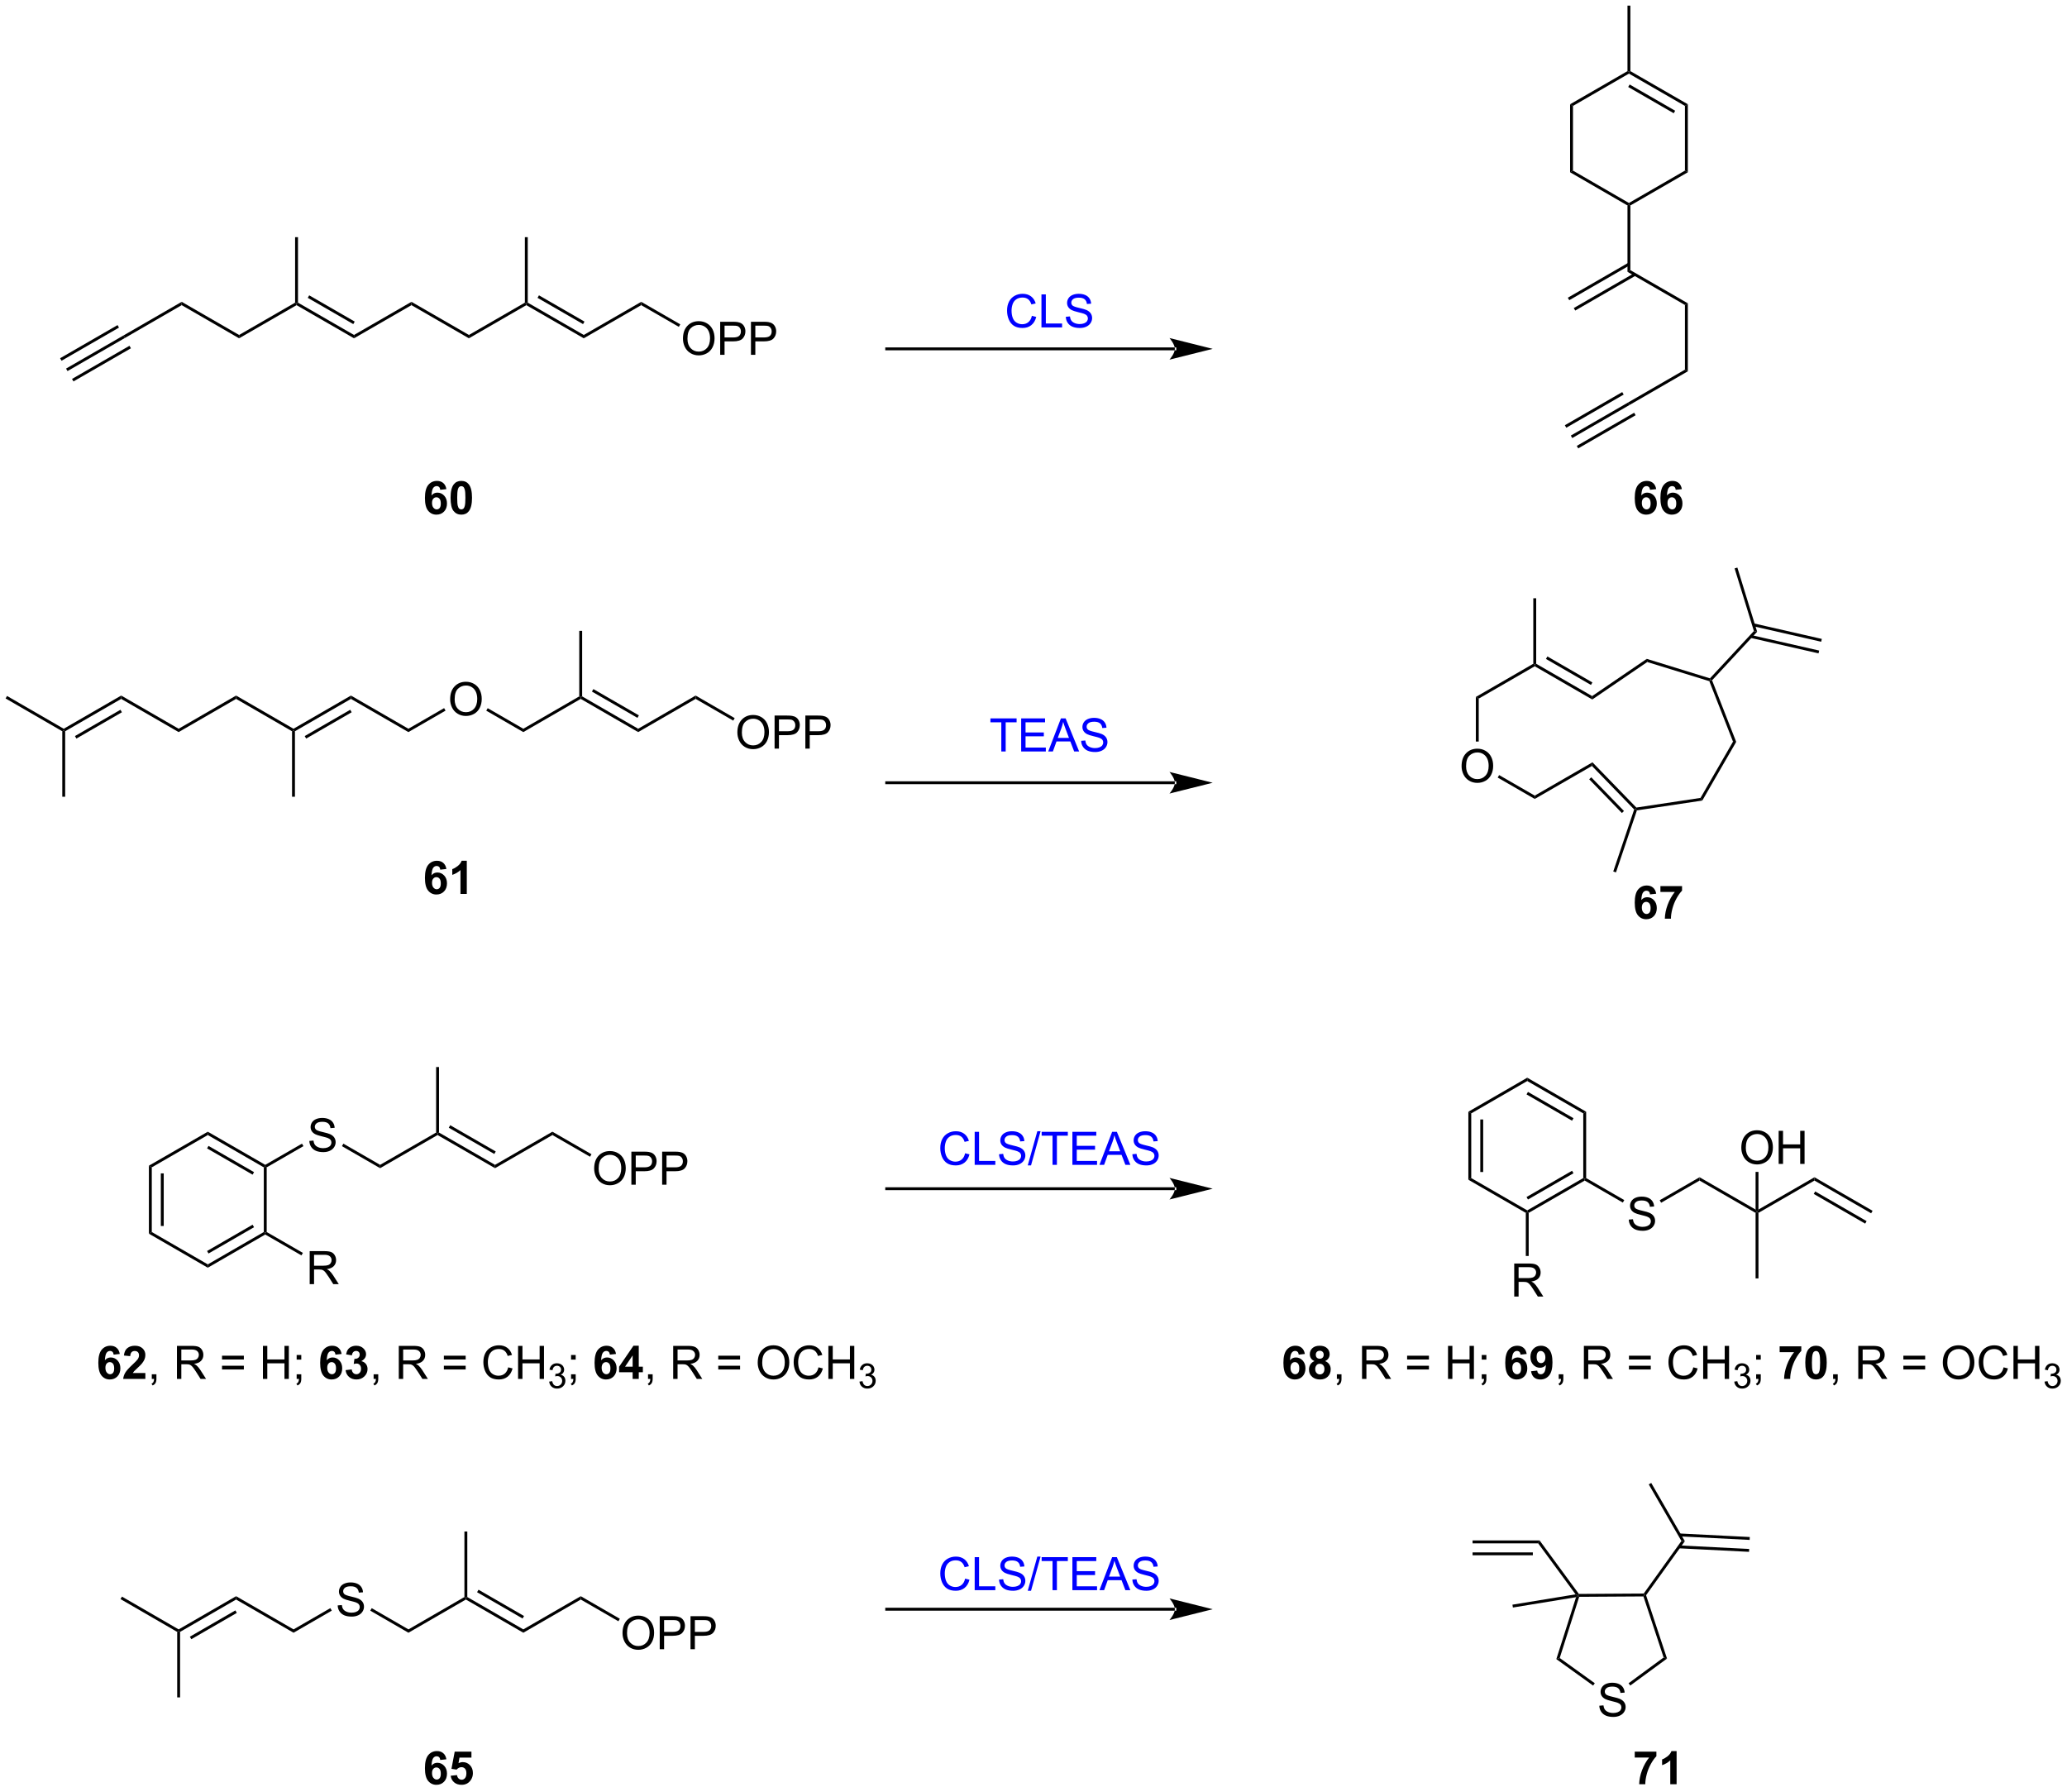 <?xml version="1.0" encoding="UTF-8"?>
<!DOCTYPE svg PUBLIC '-//W3C//DTD SVG 1.0//EN'
          'http://www.w3.org/TR/2001/REC-SVG-20010904/DTD/svg10.dtd'>
<svg stroke-dasharray="none" shape-rendering="auto" xmlns="http://www.w3.org/2000/svg" font-family="'Dialog'" text-rendering="auto" width="983" fill-opacity="1" color-interpolation="auto" color-rendering="auto" preserveAspectRatio="xMidYMid meet" font-size="12px" viewBox="0 0 983 852" fill="black" xmlns:xlink="http://www.w3.org/1999/xlink" stroke="black" image-rendering="auto" stroke-miterlimit="10" stroke-linecap="square" stroke-linejoin="miter" font-style="normal" stroke-width="1" height="852" stroke-dashoffset="0" font-weight="normal" stroke-opacity="1"
><!--Generated by the Batik Graphics2D SVG Generator--><defs id="genericDefs"
  /><g
  ><defs id="defs1"
    ><clipPath clipPathUnits="userSpaceOnUse" id="clipPath1"
      ><path d="M0.646 0.646 L369.151 0.646 L369.151 319.879 L0.646 319.879 L0.646 0.646 Z"
      /></clipPath
      ><clipPath clipPathUnits="userSpaceOnUse" id="clipPath2"
      ><path d="M-1.187 26.135 L-1.187 336.492 L357.073 336.492 L357.073 26.135 Z"
      /></clipPath
    ></defs
    ><g transform="scale(2.667,2.667) translate(-0.646,-0.646) matrix(1.029,0,0,1.029,1.866,-26.237)"
    ><path d="M275.96 321.658 L276.676 321.596 Q276.726 322.025 276.911 322.301 Q277.098 322.577 277.489 322.747 Q277.879 322.916 278.366 322.916 Q278.801 322.916 279.132 322.788 Q279.465 322.658 279.627 322.434 Q279.788 322.21 279.788 321.944 Q279.788 321.674 279.632 321.473 Q279.476 321.273 279.116 321.135 Q278.887 321.046 278.098 320.856 Q277.309 320.666 276.991 320.499 Q276.582 320.283 276.379 319.965 Q276.179 319.648 276.179 319.252 Q276.179 318.819 276.424 318.442 Q276.671 318.064 277.142 317.869 Q277.616 317.674 278.195 317.674 Q278.832 317.674 279.317 317.879 Q279.804 318.085 280.064 318.483 Q280.327 318.882 280.348 319.385 L279.622 319.439 Q279.562 318.898 279.223 318.622 Q278.887 318.343 278.226 318.343 Q277.538 318.343 277.223 318.596 Q276.911 318.846 276.911 319.202 Q276.911 319.51 277.132 319.71 Q277.351 319.908 278.275 320.119 Q279.2 320.327 279.543 320.483 Q280.043 320.713 280.28 321.067 Q280.52 321.421 280.52 321.882 Q280.52 322.338 280.257 322.744 Q279.997 323.148 279.504 323.374 Q279.015 323.598 278.403 323.598 Q277.624 323.598 277.098 323.372 Q276.575 323.142 276.275 322.689 Q275.976 322.233 275.96 321.658 Z" stroke="none" clip-path="url(#clipPath2)"
    /></g
    ><g transform="matrix(2.743,0,0,2.743,3.255,-71.687)"
    ><path d="M268.644 313.732 L269.23 313.538 L275.313 317.914 L275.021 318.32 Z" stroke="none" clip-path="url(#clipPath2)"
    /></g
    ><g transform="matrix(2.743,0,0,2.743,3.255,-71.687)"
    ><path d="M281.464 318.315 L281.168 317.912 L287.246 313.451 L287.835 313.639 Z" stroke="none" clip-path="url(#clipPath2)"
    /></g
    ><g transform="matrix(2.743,0,0,2.743,3.255,-71.687)"
    ><path d="M287.835 313.639 L287.246 313.451 L283.743 302.866 L283.924 302.615 L284.201 302.657 Z" stroke="none" clip-path="url(#clipPath2)"
    /></g
    ><g transform="matrix(2.743,0,0,2.743,3.255,-71.687)"
    ><path d="M283.795 302.365 L283.924 302.615 L283.743 302.866 L272.607 302.933 L272.424 302.684 L272.55 302.434 Z" stroke="none" clip-path="url(#clipPath2)"
    /></g
    ><g transform="matrix(2.743,0,0,2.743,3.255,-71.687)"
    ><path d="M272.062 302.997 L272.424 302.684 L272.607 302.933 L269.23 313.538 L268.644 313.732 Z" stroke="none" clip-path="url(#clipPath2)"
    /></g
    ><g transform="matrix(2.743,0,0,2.743,3.255,-71.687)"
    ><path d="M272.55 302.434 L272.424 302.684 L271.981 302.504 L265.493 293.663 L265.746 293.163 Z" stroke="none" clip-path="url(#clipPath2)"
    /></g
    ><g transform="matrix(2.743,0,0,2.743,3.255,-71.687)"
    ><path d="M271.981 302.504 L272.424 302.684 L272.062 302.997 L261.114 304.79 L261.033 304.296 Z" stroke="none" clip-path="url(#clipPath2)"
    /></g
    ><g transform="matrix(2.743,0,0,2.743,3.255,-71.687)"
    ><path d="M265.746 293.163 L265.493 293.663 L254.12 293.663 L254.12 293.163 ZM264.571 295.233 L254.12 295.233 L254.12 295.733 L264.571 295.733 Z" stroke="none" clip-path="url(#clipPath2)"
    /></g
    ><g transform="matrix(2.743,0,0,2.743,3.255,-71.687)"
    ><path d="M284.201 302.657 L283.924 302.615 L283.795 302.365 L290.331 293.258 L290.925 293.287 Z" stroke="none" clip-path="url(#clipPath2)"
    /></g
    ><g transform="matrix(2.743,0,0,2.743,3.255,-71.687)"
    ><path d="M290.925 293.287 L290.331 293.258 L284.666 283.446 L285.099 283.196 Z" stroke="none" clip-path="url(#clipPath2)"
    /></g
    ><g transform="matrix(2.743,0,0,2.743,3.255,-71.687)"
    ><path d="M271.028 44.208 L271.528 44.497 L271.528 55.708 L271.028 55.996 Z" stroke="none" clip-path="url(#clipPath2)"
    /></g
    ><g transform="matrix(2.743,0,0,2.743,3.255,-71.687)"
    ><path d="M271.028 55.996 L271.528 55.708 L281.229 61.319 L281.229 61.607 L280.979 61.752 Z" stroke="none" clip-path="url(#clipPath2)"
    /></g
    ><g transform="matrix(2.743,0,0,2.743,3.255,-71.687)"
    ><path d="M281.479 61.752 L281.229 61.607 L281.229 61.319 L290.941 55.708 L291.441 55.997 Z" stroke="none" clip-path="url(#clipPath2)"
    /></g
    ><g transform="matrix(2.743,0,0,2.743,3.255,-71.687)"
    ><path d="M291.441 55.997 L290.941 55.708 L290.941 44.497 L291.441 44.208 Z" stroke="none" clip-path="url(#clipPath2)"
    /></g
    ><g transform="matrix(2.743,0,0,2.743,3.255,-71.687)"
    ><path d="M291.441 44.208 L290.941 44.497 L281.229 38.896 L281.229 38.607 L281.479 38.463 ZM289.246 45.331 L281.355 40.781 L281.105 41.214 L288.996 45.765 Z" stroke="none" clip-path="url(#clipPath2)"
    /></g
    ><g transform="matrix(2.743,0,0,2.743,3.255,-71.687)"
    ><path d="M280.979 38.463 L281.229 38.607 L281.229 38.896 L271.528 44.497 L271.028 44.208 Z" stroke="none" clip-path="url(#clipPath2)"
    /></g
    ><g transform="matrix(2.743,0,0,2.743,3.255,-71.687)"
    ><path d="M281.479 38.463 L281.229 38.607 L280.979 38.463 L280.979 27.107 L281.479 27.107 Z" stroke="none" clip-path="url(#clipPath2)"
    /></g
    ><g transform="matrix(2.743,0,0,2.743,3.255,-71.687)"
    ><path d="M280.979 61.752 L281.229 61.607 L281.479 61.752 L281.479 72.963 L280.979 73.252 Z" stroke="none" clip-path="url(#clipPath2)"
    /></g
    ><g transform="matrix(2.743,0,0,2.743,3.255,-71.687)"
    ><path d="M280.979 73.252 L281.479 72.963 L291.441 78.708 L290.941 78.997 Z" stroke="none" clip-path="url(#clipPath2)"
    /></g
    ><g transform="matrix(2.743,0,0,2.743,3.255,-71.687)"
    ><path d="M281.104 71.697 L270.636 77.74 L270.886 78.173 L281.354 72.13 ZM282.139 73.488 L271.67 79.531 L271.92 79.965 L282.389 73.921 Z" stroke="none" clip-path="url(#clipPath2)"
    /></g
    ><g transform="matrix(2.743,0,0,2.743,3.255,-71.687)"
    ><path d="M290.941 78.997 L291.441 78.708 L291.441 90.497 L290.941 90.208 Z" stroke="none" clip-path="url(#clipPath2)"
    /></g
    ><g transform="matrix(2.743,0,0,2.743,3.255,-71.687)"
    ><path d="M290.941 90.208 L291.441 90.497 L281.348 96.328 L281.111 95.887 Z" stroke="none" clip-path="url(#clipPath2)"
    /></g
    ><g transform="matrix(2.743,0,0,2.743,3.255,-71.687)"
    ><path d="M281.111 95.887 L281.348 96.328 L271.403 102.069 L271.153 101.636 ZM282.139 97.682 L272.187 103.427 L272.437 103.86 L282.389 98.115 ZM280.07 94.1 L270.119 99.845 L270.369 100.278 L280.32 94.533 Z" stroke="none" clip-path="url(#clipPath2)"
    /></g
    ><g transform="matrix(2.743,0,0,2.743,3.255,-71.687)"
    ><path d="M252.216 158.954 Q252.216 157.527 252.981 156.722 Q253.747 155.915 254.958 155.915 Q255.75 155.915 256.385 156.295 Q257.023 156.673 257.356 157.35 Q257.692 158.027 257.692 158.886 Q257.692 159.759 257.341 160.446 Q256.989 161.134 256.343 161.488 Q255.7 161.842 254.953 161.842 Q254.145 161.842 253.507 161.451 Q252.872 161.058 252.544 160.384 Q252.216 159.707 252.216 158.954 ZM252.997 158.964 Q252.997 160.001 253.552 160.597 Q254.109 161.191 254.95 161.191 Q255.804 161.191 256.356 160.589 Q256.911 159.988 256.911 158.884 Q256.911 158.183 256.674 157.662 Q256.437 157.141 255.981 156.855 Q255.528 156.566 254.96 156.566 Q254.156 156.566 253.575 157.121 Q252.997 157.673 252.997 158.964 Z" stroke="none" clip-path="url(#clipPath2)"
    /></g
    ><g transform="matrix(2.743,0,0,2.743,3.255,-71.687)"
    ><path d="M254.689 146.949 L255.189 147.237 L255.189 154.68 L254.689 154.68 Z" stroke="none" clip-path="url(#clipPath2)"
    /></g
    ><g transform="matrix(2.743,0,0,2.743,3.255,-71.687)"
    ><path d="M258.477 160.922 L258.727 160.489 L264.9 164.049 L264.9 164.627 Z" stroke="none" clip-path="url(#clipPath2)"
    /></g
    ><g transform="matrix(2.743,0,0,2.743,3.255,-71.687)"
    ><path d="M264.9 164.627 L264.9 164.049 L274.906 158.279 L274.818 158.907 Z" stroke="none" clip-path="url(#clipPath2)"
    /></g
    ><g transform="matrix(2.743,0,0,2.743,3.255,-71.687)"
    ><path d="M274.851 146.798 L274.873 147.388 L264.9 141.627 L264.9 141.338 L265.15 141.194 ZM274.896 144.433 L267.096 139.926 L266.846 140.359 L274.646 144.865 Z" stroke="none" clip-path="url(#clipPath2)"
    /></g
    ><g transform="matrix(2.743,0,0,2.743,3.255,-71.687)"
    ><path d="M264.65 141.194 L264.9 141.338 L264.9 141.627 L255.189 147.237 L254.689 146.949 Z" stroke="none" clip-path="url(#clipPath2)"
    /></g
    ><g transform="matrix(2.743,0,0,2.743,3.255,-71.687)"
    ><path d="M265.15 141.194 L264.9 141.338 L264.65 141.194 L264.65 129.838 L265.15 129.838 Z" stroke="none" clip-path="url(#clipPath2)"
    /></g
    ><g transform="matrix(2.743,0,0,2.743,3.255,-71.687)"
    ><path d="M289.897 294.523 L302.053 295.136 L302.078 294.637 L289.923 294.024 ZM289.999 292.454 L302.158 293.068 L302.183 292.568 L290.024 291.955 Z" stroke="none" clip-path="url(#clipPath2)"
    /></g
    ><g transform="matrix(2.743,0,0,2.743,3.255,-71.687)"
    ><path d="M24.629 228.198 L25.129 228.487 L25.129 239.698 L24.629 239.987 ZM26.699 229.538 L26.699 238.648 L27.199 238.648 L27.199 229.538 Z" stroke="none" clip-path="url(#clipPath2)"
    /></g
    ><g transform="matrix(2.743,0,0,2.743,3.255,-71.687)"
    ><path d="M24.629 239.987 L25.129 239.698 L34.84 245.309 L34.84 245.886 Z" stroke="none" clip-path="url(#clipPath2)"
    /></g
    ><g transform="matrix(2.743,0,0,2.743,3.255,-71.687)"
    ><path d="M34.84 245.886 L34.84 245.309 L44.552 239.698 L44.802 239.842 L44.802 240.131 ZM34.966 243.422 L42.856 238.864 L42.606 238.431 L34.715 242.989 Z" stroke="none" clip-path="url(#clipPath2)"
    /></g
    ><g transform="matrix(2.743,0,0,2.743,3.255,-71.687)"
    ><path d="M45.052 239.698 L44.802 239.842 L44.552 239.698 L44.552 228.487 L44.802 228.342 L45.052 228.487 Z" stroke="none" clip-path="url(#clipPath2)"
    /></g
    ><g transform="matrix(2.743,0,0,2.743,3.255,-71.687)"
    ><path d="M44.802 228.054 L44.802 228.342 L44.552 228.487 L34.84 222.886 L34.84 222.309 ZM42.857 229.321 L34.965 224.77 L34.716 225.203 L42.607 229.755 Z" stroke="none" clip-path="url(#clipPath2)"
    /></g
    ><g transform="matrix(2.743,0,0,2.743,3.255,-71.687)"
    ><path d="M34.84 222.309 L34.84 222.886 L25.129 228.487 L24.629 228.198 Z" stroke="none" clip-path="url(#clipPath2)"
    /></g
    ><g transform="matrix(2.743,0,0,2.743,3.255,-71.687)"
    ><path d="M52.445 223.906 L53.161 223.844 Q53.21 224.274 53.395 224.549 Q53.583 224.826 53.973 224.995 Q54.364 225.164 54.851 225.164 Q55.286 225.164 55.617 225.036 Q55.95 224.906 56.111 224.682 Q56.273 224.458 56.273 224.193 Q56.273 223.922 56.117 223.721 Q55.96 223.521 55.601 223.383 Q55.372 223.294 54.583 223.104 Q53.794 222.914 53.476 222.747 Q53.067 222.531 52.864 222.214 Q52.663 221.896 52.663 221.5 Q52.663 221.068 52.908 220.69 Q53.156 220.312 53.627 220.117 Q54.101 219.922 54.679 219.922 Q55.317 219.922 55.801 220.128 Q56.288 220.333 56.549 220.732 Q56.812 221.13 56.833 221.633 L56.106 221.688 Q56.046 221.146 55.708 220.87 Q55.372 220.591 54.71 220.591 Q54.023 220.591 53.708 220.844 Q53.395 221.094 53.395 221.451 Q53.395 221.758 53.617 221.958 Q53.835 222.156 54.76 222.367 Q55.684 222.576 56.028 222.732 Q56.528 222.961 56.765 223.315 Q57.005 223.669 57.005 224.13 Q57.005 224.586 56.742 224.992 Q56.481 225.396 55.989 225.622 Q55.499 225.846 54.887 225.846 Q54.109 225.846 53.583 225.62 Q53.059 225.391 52.76 224.938 Q52.46 224.482 52.445 223.906 Z" stroke="none" clip-path="url(#clipPath2)"
    /></g
    ><g transform="matrix(2.743,0,0,2.743,3.255,-71.687)"
    ><path d="M45.052 228.487 L44.802 228.342 L44.802 228.054 L51.17 224.377 L51.42 224.81 Z" stroke="none" clip-path="url(#clipPath2)"
    /></g
    ><g transform="matrix(2.743,0,0,2.743,3.255,-71.687)"
    ><path d="M58.096 224.814 L58.346 224.381 L64.715 228.054 L64.715 228.631 Z" stroke="none" clip-path="url(#clipPath2)"
    /></g
    ><g transform="matrix(2.743,0,0,2.743,3.255,-71.687)"
    ><path d="M64.715 228.631 L64.715 228.054 L74.426 222.453 L74.676 222.597 L74.676 222.886 Z" stroke="none" clip-path="url(#clipPath2)"
    /></g
    ><g transform="matrix(2.743,0,0,2.743,3.255,-71.687)"
    ><path d="M74.676 222.886 L74.676 222.597 L74.926 222.453 L84.637 228.054 L84.637 228.631 ZM76.621 221.618 L84.512 226.169 L84.762 225.736 L76.871 221.185 Z" stroke="none" clip-path="url(#clipPath2)"
    /></g
    ><g transform="matrix(2.743,0,0,2.743,3.255,-71.687)"
    ><path d="M74.926 222.453 L74.676 222.597 L74.426 222.453 L74.426 211.097 L74.926 211.097 Z" stroke="none" clip-path="url(#clipPath2)"
    /></g
    ><g transform="matrix(2.743,0,0,2.743,3.255,-71.687)"
    ><path d="M84.637 228.631 L84.637 228.054 L94.589 222.309 L94.589 222.886 Z" stroke="none" clip-path="url(#clipPath2)"
    /></g
    ><g transform="matrix(2.743,0,0,2.743,3.255,-71.687)"
    ><path d="M101.827 228.703 Q101.827 227.276 102.592 226.472 Q103.358 225.664 104.569 225.664 Q105.361 225.664 105.996 226.044 Q106.634 226.422 106.967 227.099 Q107.303 227.776 107.303 228.636 Q107.303 229.508 106.952 230.196 Q106.6 230.883 105.954 231.237 Q105.311 231.591 104.564 231.591 Q103.756 231.591 103.118 231.201 Q102.483 230.808 102.155 230.133 Q101.827 229.456 101.827 228.703 ZM102.608 228.714 Q102.608 229.75 103.163 230.347 Q103.72 230.94 104.561 230.94 Q105.415 230.94 105.967 230.339 Q106.522 229.737 106.522 228.633 Q106.522 227.933 106.285 227.412 Q106.048 226.891 105.592 226.604 Q105.139 226.315 104.571 226.315 Q103.767 226.315 103.186 226.87 Q102.608 227.422 102.608 228.714 ZM108.278 231.492 L108.278 225.766 L110.44 225.766 Q111.01 225.766 111.31 225.821 Q111.732 225.891 112.015 226.089 Q112.302 226.284 112.476 226.641 Q112.651 226.995 112.651 227.422 Q112.651 228.151 112.185 228.659 Q111.721 229.164 110.505 229.164 L109.036 229.164 L109.036 231.492 L108.278 231.492 ZM109.036 228.487 L110.518 228.487 Q111.252 228.487 111.56 228.214 Q111.87 227.94 111.87 227.446 Q111.87 227.086 111.687 226.831 Q111.505 226.573 111.208 226.492 Q111.018 226.44 110.502 226.44 L109.036 226.44 L109.036 228.487 ZM113.614 231.492 L113.614 225.766 L115.776 225.766 Q116.346 225.766 116.646 225.821 Q117.067 225.891 117.351 226.089 Q117.638 226.284 117.812 226.641 Q117.987 226.995 117.987 227.422 Q117.987 228.151 117.521 228.659 Q117.057 229.164 115.841 229.164 L114.372 229.164 L114.372 231.492 L113.614 231.492 ZM114.372 228.487 L115.854 228.487 Q116.588 228.487 116.896 228.214 Q117.206 227.94 117.206 227.446 Q117.206 227.086 117.023 226.831 Q116.841 226.573 116.544 226.492 Q116.354 226.44 115.838 226.44 L114.372 226.44 L114.372 228.487 Z" stroke="none" clip-path="url(#clipPath2)"
    /></g
    ><g transform="matrix(2.743,0,0,2.743,3.255,-71.687)"
    ><path d="M94.589 222.886 L94.589 222.309 L101.36 226.214 L101.111 226.647 Z" stroke="none" clip-path="url(#clipPath2)"
    /></g
    ><g transform="matrix(2.743,0,0,2.743,3.255,-71.687)"
    ><path d="M19.579 260.835 L18.517 260.952 Q18.477 260.624 18.314 260.468 Q18.149 260.311 17.886 260.311 Q17.54 260.311 17.298 260.624 Q17.058 260.936 16.996 261.926 Q17.407 261.442 18.017 261.442 Q18.704 261.442 19.194 261.965 Q19.683 262.488 19.683 263.317 Q19.683 264.194 19.168 264.728 Q18.652 265.259 17.845 265.259 Q16.977 265.259 16.418 264.585 Q15.86 263.91 15.86 262.374 Q15.86 260.801 16.441 260.106 Q17.024 259.41 17.954 259.41 Q18.605 259.41 19.032 259.775 Q19.462 260.14 19.579 260.835 ZM17.09 263.231 Q17.09 263.765 17.334 264.056 Q17.582 264.348 17.899 264.348 Q18.204 264.348 18.407 264.111 Q18.61 263.871 18.61 263.327 Q18.61 262.77 18.392 262.509 Q18.173 262.249 17.845 262.249 Q17.527 262.249 17.308 262.499 Q17.09 262.746 17.09 263.231 ZM24.015 264.14 L24.015 265.16 L20.169 265.16 Q20.231 264.582 20.544 264.064 Q20.856 263.546 21.778 262.692 Q22.52 261.999 22.687 261.754 Q22.914 261.413 22.914 261.082 Q22.914 260.715 22.716 260.517 Q22.52 260.319 22.172 260.319 Q21.828 260.319 21.625 260.528 Q21.422 260.733 21.39 261.215 L20.297 261.106 Q20.395 260.2 20.911 259.806 Q21.427 259.41 22.2 259.41 Q23.047 259.41 23.531 259.869 Q24.015 260.325 24.015 261.004 Q24.015 261.39 23.877 261.741 Q23.739 262.09 23.437 262.473 Q23.239 262.726 22.718 263.202 Q22.2 263.679 22.06 263.835 Q21.922 263.991 21.836 264.14 L24.015 264.14 Z" stroke="none" clip-path="url(#clipPath2)"
    /></g
    ><g transform="matrix(2.743,0,0,2.743,3.255,-71.687)"
    ><path d="M25.129 265.16 L25.129 264.358 L25.931 264.358 L25.931 265.16 Q25.931 265.603 25.774 265.874 Q25.618 266.145 25.277 266.293 L25.082 265.994 Q25.306 265.895 25.41 265.705 Q25.517 265.517 25.527 265.16 L25.129 265.16 ZM29.493 265.16 L29.493 259.434 L32.032 259.434 Q32.798 259.434 33.196 259.587 Q33.595 259.741 33.832 260.132 Q34.071 260.522 34.071 260.996 Q34.071 261.606 33.675 262.025 Q33.282 262.442 32.457 262.554 Q32.759 262.7 32.915 262.84 Q33.246 263.145 33.543 263.601 L34.54 265.16 L33.587 265.16 L32.829 263.968 Q32.496 263.452 32.28 263.179 Q32.066 262.905 31.897 262.796 Q31.728 262.686 31.55 262.645 Q31.423 262.616 31.129 262.616 L30.251 262.616 L30.251 265.16 L29.493 265.16 ZM30.251 261.96 L31.879 261.96 Q32.4 261.96 32.691 261.853 Q32.985 261.746 33.136 261.509 Q33.29 261.272 33.29 260.996 Q33.29 260.59 32.993 260.33 Q32.699 260.067 32.063 260.067 L30.251 260.067 L30.251 261.96 ZM41.09 261.793 L37.308 261.793 L37.308 261.137 L41.09 261.137 L41.09 261.793 ZM41.09 263.53 L37.308 263.53 L37.308 262.874 L41.09 262.874 L41.09 263.53 ZM44.398 265.16 L44.398 259.434 L45.156 259.434 L45.156 261.785 L48.133 261.785 L48.133 259.434 L48.89 259.434 L48.89 265.16 L48.133 265.16 L48.133 262.46 L45.156 262.46 L45.156 265.16 L44.398 265.16 ZM50.246 261.811 L50.246 261.012 L51.048 261.012 L51.048 261.811 L50.246 261.811 ZM50.246 265.16 L50.246 264.358 L51.048 264.358 L51.048 265.16 Q51.048 265.603 50.892 265.874 Q50.735 266.145 50.394 266.293 L50.199 265.994 Q50.423 265.895 50.527 265.705 Q50.634 265.517 50.644 265.16 L50.246 265.16 Z" stroke="none" clip-path="url(#clipPath2)"
    /></g
    ><g transform="matrix(2.743,0,0,2.743,3.255,-71.687)"
    ><path d="M58.04 260.835 L56.978 260.952 Q56.938 260.624 56.775 260.468 Q56.61 260.311 56.347 260.311 Q56.001 260.311 55.759 260.624 Q55.519 260.936 55.457 261.926 Q55.868 261.442 56.478 261.442 Q57.165 261.442 57.655 261.965 Q58.144 262.488 58.144 263.317 Q58.144 264.194 57.629 264.728 Q57.113 265.259 56.306 265.259 Q55.438 265.259 54.879 264.585 Q54.321 263.91 54.321 262.374 Q54.321 260.801 54.902 260.106 Q55.485 259.41 56.415 259.41 Q57.066 259.41 57.493 259.775 Q57.923 260.14 58.04 260.835 ZM55.55 263.231 Q55.55 263.765 55.795 264.056 Q56.043 264.348 56.36 264.348 Q56.665 264.348 56.868 264.111 Q57.071 263.871 57.071 263.327 Q57.071 262.77 56.853 262.509 Q56.634 262.249 56.306 262.249 Q55.988 262.249 55.769 262.499 Q55.55 262.746 55.55 263.231 ZM58.731 263.64 L59.794 263.512 Q59.843 263.918 60.065 264.134 Q60.289 264.348 60.606 264.348 Q60.945 264.348 61.177 264.09 Q61.411 263.832 61.411 263.395 Q61.411 262.981 61.187 262.738 Q60.966 262.496 60.646 262.496 Q60.435 262.496 60.14 262.577 L60.263 261.684 Q60.708 261.694 60.942 261.491 Q61.177 261.285 61.177 260.944 Q61.177 260.655 61.005 260.483 Q60.833 260.311 60.547 260.311 Q60.265 260.311 60.065 260.507 Q59.867 260.702 59.825 261.077 L58.812 260.905 Q58.919 260.387 59.13 260.077 Q59.343 259.765 59.724 259.587 Q60.106 259.41 60.578 259.41 Q61.388 259.41 61.875 259.926 Q62.278 260.348 62.278 260.879 Q62.278 261.632 61.453 262.082 Q61.945 262.186 62.239 262.554 Q62.536 262.921 62.536 263.442 Q62.536 264.194 61.984 264.728 Q61.435 265.259 60.614 265.259 Q59.836 265.259 59.323 264.811 Q58.812 264.363 58.731 263.64 Z" stroke="none" clip-path="url(#clipPath2)"
    /></g
    ><g transform="matrix(2.743,0,0,2.743,3.255,-71.687)"
    ><path d="M63.59 265.16 L63.59 264.358 L64.392 264.358 L64.392 265.16 Q64.392 265.603 64.235 265.874 Q64.079 266.145 63.738 266.293 L63.543 265.994 Q63.767 265.895 63.871 265.705 Q63.978 265.517 63.988 265.16 L63.59 265.16 ZM67.954 265.16 L67.954 259.434 L70.493 259.434 Q71.259 259.434 71.657 259.587 Q72.056 259.741 72.293 260.132 Q72.532 260.522 72.532 260.996 Q72.532 261.606 72.136 262.025 Q71.743 262.442 70.918 262.554 Q71.22 262.7 71.376 262.84 Q71.707 263.145 72.004 263.601 L73.001 265.16 L72.048 265.16 L71.29 263.968 Q70.957 263.452 70.741 263.179 Q70.527 262.905 70.358 262.796 Q70.189 262.686 70.011 262.645 Q69.884 262.616 69.59 262.616 L68.712 262.616 L68.712 265.16 L67.954 265.16 ZM68.712 261.96 L70.34 261.96 Q70.86 261.96 71.152 261.853 Q71.446 261.746 71.597 261.509 Q71.751 261.272 71.751 260.996 Q71.751 260.59 71.454 260.33 Q71.16 260.067 70.524 260.067 L68.712 260.067 L68.712 261.96 ZM79.55 261.793 L75.769 261.793 L75.769 261.137 L79.55 261.137 L79.55 261.793 ZM79.55 263.53 L75.769 263.53 L75.769 262.874 L79.55 262.874 L79.55 263.53 ZM86.922 263.153 L87.679 263.343 Q87.442 264.278 86.823 264.77 Q86.203 265.259 85.31 265.259 Q84.382 265.259 83.802 264.882 Q83.224 264.504 82.919 263.791 Q82.617 263.075 82.617 262.254 Q82.617 261.358 82.958 260.694 Q83.302 260.028 83.932 259.681 Q84.562 259.335 85.32 259.335 Q86.179 259.335 86.765 259.772 Q87.351 260.21 87.583 261.004 L86.836 261.179 Q86.638 260.554 86.257 260.27 Q85.88 259.983 85.304 259.983 Q84.645 259.983 84.2 260.301 Q83.757 260.616 83.578 261.15 Q83.398 261.684 83.398 262.249 Q83.398 262.981 83.612 263.525 Q83.825 264.069 84.273 264.34 Q84.724 264.608 85.247 264.608 Q85.882 264.608 86.323 264.241 Q86.765 263.874 86.922 263.153 ZM88.636 265.16 L88.636 259.434 L89.394 259.434 L89.394 261.785 L92.371 261.785 L92.371 259.434 L93.129 259.434 L93.129 265.16 L92.371 265.16 L92.371 262.46 L89.394 262.46 L89.394 265.16 L88.636 265.16 Z" stroke="none" clip-path="url(#clipPath2)"
    /></g
    ><g transform="matrix(2.743,0,0,2.743,3.255,-71.687)"
    ><path d="M94.025 265.626 L94.552 265.555 Q94.644 266.005 94.861 266.202 Q95.08 266.399 95.394 266.399 Q95.765 266.399 96.021 266.141 Q96.279 265.884 96.279 265.503 Q96.279 265.139 96.041 264.905 Q95.804 264.669 95.437 264.669 Q95.289 264.669 95.066 264.727 L95.125 264.264 Q95.177 264.27 95.209 264.27 Q95.546 264.27 95.816 264.094 Q96.086 263.919 96.086 263.551 Q96.086 263.262 95.888 263.073 Q95.693 262.882 95.382 262.882 Q95.074 262.882 94.869 263.075 Q94.664 263.268 94.605 263.655 L94.078 263.561 Q94.175 263.03 94.517 262.739 Q94.861 262.448 95.371 262.448 Q95.722 262.448 96.017 262.598 Q96.314 262.749 96.47 263.01 Q96.627 263.27 96.627 263.563 Q96.627 263.842 96.476 264.071 Q96.328 264.3 96.035 264.434 Q96.416 264.522 96.627 264.8 Q96.838 265.075 96.838 265.491 Q96.838 266.053 96.427 266.446 Q96.017 266.837 95.39 266.837 Q94.826 266.837 94.451 266.501 Q94.078 266.163 94.025 265.626 Z" stroke="none" clip-path="url(#clipPath2)"
    /></g
    ><g transform="matrix(2.743,0,0,2.743,3.255,-71.687)"
    ><path d="M97.821 261.811 L97.821 261.012 L98.623 261.012 L98.623 261.811 L97.821 261.811 ZM97.821 265.16 L97.821 264.358 L98.623 264.358 L98.623 265.16 Q98.623 265.603 98.467 265.874 Q98.311 266.145 97.969 266.293 L97.774 265.994 Q97.998 265.895 98.102 265.705 Q98.209 265.517 98.219 265.16 L97.821 265.16 Z" stroke="none" clip-path="url(#clipPath2)"
    /></g
    ><g transform="matrix(2.743,0,0,2.743,3.255,-71.687)"
    ><path d="M105.615 260.835 L104.553 260.952 Q104.514 260.624 104.35 260.468 Q104.186 260.311 103.923 260.311 Q103.576 260.311 103.334 260.624 Q103.094 260.936 103.032 261.926 Q103.443 261.442 104.053 261.442 Q104.74 261.442 105.23 261.965 Q105.719 262.488 105.719 263.317 Q105.719 264.194 105.204 264.728 Q104.688 265.259 103.881 265.259 Q103.014 265.259 102.454 264.585 Q101.897 263.91 101.897 262.374 Q101.897 260.801 102.477 260.106 Q103.061 259.41 103.99 259.41 Q104.641 259.41 105.068 259.775 Q105.498 260.14 105.615 260.835 ZM103.126 263.231 Q103.126 263.765 103.371 264.056 Q103.618 264.348 103.936 264.348 Q104.24 264.348 104.443 264.111 Q104.647 263.871 104.647 263.327 Q104.647 262.77 104.428 262.509 Q104.209 262.249 103.881 262.249 Q103.563 262.249 103.344 262.499 Q103.126 262.746 103.126 263.231 ZM108.497 265.16 L108.497 264.007 L106.153 264.007 L106.153 263.046 L108.637 259.41 L109.559 259.41 L109.559 263.043 L110.27 263.043 L110.27 264.007 L109.559 264.007 L109.559 265.16 L108.497 265.16 ZM108.497 263.043 L108.497 261.085 L107.182 263.043 L108.497 263.043 Z" stroke="none" clip-path="url(#clipPath2)"
    /></g
    ><g transform="matrix(2.743,0,0,2.743,3.255,-71.687)"
    ><path d="M111.165 265.16 L111.165 264.358 L111.967 264.358 L111.967 265.16 Q111.967 265.603 111.811 265.874 Q111.654 266.145 111.313 266.293 L111.118 265.994 Q111.342 265.895 111.446 265.705 Q111.553 265.517 111.563 265.16 L111.165 265.16 ZM115.529 265.16 L115.529 259.434 L118.068 259.434 Q118.834 259.434 119.232 259.587 Q119.631 259.741 119.868 260.132 Q120.107 260.522 120.107 260.996 Q120.107 261.606 119.712 262.025 Q119.318 262.442 118.493 262.554 Q118.795 262.7 118.951 262.84 Q119.282 263.145 119.579 263.601 L120.576 265.16 L119.623 265.16 L118.865 263.968 Q118.532 263.452 118.316 263.179 Q118.102 262.905 117.933 262.796 Q117.764 262.686 117.587 262.645 Q117.459 262.616 117.165 262.616 L116.287 262.616 L116.287 265.16 L115.529 265.16 ZM116.287 261.96 L117.915 261.96 Q118.436 261.96 118.727 261.853 Q119.022 261.746 119.172 261.509 Q119.326 261.272 119.326 260.996 Q119.326 260.59 119.029 260.33 Q118.735 260.067 118.1 260.067 L116.287 260.067 L116.287 261.96 ZM127.126 261.793 L123.344 261.793 L123.344 261.137 L127.126 261.137 L127.126 261.793 ZM127.126 263.53 L123.344 263.53 L123.344 262.874 L127.126 262.874 L127.126 263.53 ZM130.182 262.371 Q130.182 260.944 130.947 260.14 Q131.713 259.332 132.924 259.332 Q133.715 259.332 134.351 259.712 Q134.989 260.09 135.322 260.767 Q135.658 261.444 135.658 262.304 Q135.658 263.176 135.307 263.863 Q134.955 264.551 134.309 264.905 Q133.666 265.259 132.919 265.259 Q132.111 265.259 131.473 264.869 Q130.838 264.476 130.51 263.801 Q130.182 263.124 130.182 262.371 ZM130.963 262.382 Q130.963 263.418 131.518 264.015 Q132.075 264.608 132.916 264.608 Q133.77 264.608 134.322 264.007 Q134.877 263.405 134.877 262.301 Q134.877 261.601 134.64 261.08 Q134.403 260.559 133.947 260.272 Q133.494 259.983 132.927 259.983 Q132.122 259.983 131.541 260.538 Q130.963 261.09 130.963 262.382 ZM140.719 263.153 L141.477 263.343 Q141.24 264.278 140.62 264.77 Q140.001 265.259 139.107 265.259 Q138.18 265.259 137.6 264.882 Q137.022 264.504 136.717 263.791 Q136.415 263.075 136.415 262.254 Q136.415 261.358 136.756 260.694 Q137.1 260.028 137.73 259.681 Q138.36 259.335 139.118 259.335 Q139.977 259.335 140.563 259.772 Q141.149 260.21 141.381 261.004 L140.633 261.179 Q140.436 260.554 140.055 260.27 Q139.678 259.983 139.102 259.983 Q138.443 259.983 137.998 260.301 Q137.555 260.616 137.376 261.15 Q137.196 261.684 137.196 262.249 Q137.196 262.981 137.41 263.525 Q137.623 264.069 138.071 264.34 Q138.522 264.608 139.045 264.608 Q139.68 264.608 140.12 264.241 Q140.563 263.874 140.719 263.153 ZM142.434 265.16 L142.434 259.434 L143.192 259.434 L143.192 261.785 L146.169 261.785 L146.169 259.434 L146.927 259.434 L146.927 265.16 L146.169 265.16 L146.169 262.46 L143.192 262.46 L143.192 265.16 L142.434 265.16 Z" stroke="none" clip-path="url(#clipPath2)"
    /></g
    ><g transform="matrix(2.743,0,0,2.743,3.255,-71.687)"
    ><path d="M147.823 265.626 L148.35 265.555 Q148.442 266.005 148.659 266.202 Q148.878 266.399 149.192 266.399 Q149.563 266.399 149.819 266.141 Q150.077 265.884 150.077 265.503 Q150.077 265.139 149.839 264.905 Q149.602 264.669 149.235 264.669 Q149.087 264.669 148.864 264.727 L148.923 264.264 Q148.975 264.27 149.006 264.27 Q149.344 264.27 149.614 264.094 Q149.883 263.919 149.883 263.551 Q149.883 263.262 149.686 263.073 Q149.491 262.882 149.18 262.882 Q148.872 262.882 148.667 263.075 Q148.462 263.268 148.403 263.655 L147.876 263.561 Q147.973 263.03 148.315 262.739 Q148.659 262.448 149.169 262.448 Q149.52 262.448 149.815 262.598 Q150.112 262.749 150.268 263.01 Q150.424 263.27 150.424 263.563 Q150.424 263.842 150.274 264.071 Q150.126 264.3 149.833 264.434 Q150.214 264.522 150.424 264.8 Q150.636 265.075 150.636 265.491 Q150.636 266.053 150.225 266.446 Q149.815 266.837 149.188 266.837 Q148.624 266.837 148.249 266.501 Q147.876 266.163 147.823 265.626 Z" stroke="none" clip-path="url(#clipPath2)"
    /></g
    ><g transform="matrix(2.743,0,0,2.743,3.255,-71.687)"
    ><path d="M253.39 218.846 L253.89 219.135 L253.89 230.346 L253.39 230.635 ZM255.46 220.185 L255.46 229.295 L255.96 229.295 L255.96 220.185 Z" stroke="none" clip-path="url(#clipPath2)"
    /></g
    ><g transform="matrix(2.743,0,0,2.743,3.255,-71.687)"
    ><path d="M253.39 230.635 L253.89 230.346 L263.601 235.947 L263.601 236.236 L263.351 236.38 Z" stroke="none" clip-path="url(#clipPath2)"
    /></g
    ><g transform="matrix(2.743,0,0,2.743,3.255,-71.687)"
    ><path d="M263.851 236.38 L263.601 236.236 L263.601 235.947 L273.313 230.346 L273.563 230.49 L273.563 230.779 ZM263.726 234.063 L271.618 229.511 L271.368 229.078 L263.476 233.63 Z" stroke="none" clip-path="url(#clipPath2)"
    /></g
    ><g transform="matrix(2.743,0,0,2.743,3.255,-71.687)"
    ><path d="M273.813 230.346 L273.563 230.49 L273.313 230.346 L273.313 219.135 L273.813 218.846 Z" stroke="none" clip-path="url(#clipPath2)"
    /></g
    ><g transform="matrix(2.743,0,0,2.743,3.255,-71.687)"
    ><path d="M273.813 218.846 L273.313 219.135 L263.601 213.524 L263.601 212.947 ZM271.617 219.969 L263.726 215.411 L263.476 215.844 L271.367 220.402 Z" stroke="none" clip-path="url(#clipPath2)"
    /></g
    ><g transform="matrix(2.743,0,0,2.743,3.255,-71.687)"
    ><path d="M263.601 212.947 L263.601 213.524 L253.89 219.135 L253.39 218.846 Z" stroke="none" clip-path="url(#clipPath2)"
    /></g
    ><g transform="matrix(2.743,0,0,2.743,3.255,-71.687)"
    ><path d="M281.206 237.544 L281.922 237.482 Q281.971 237.911 282.156 238.188 Q282.344 238.464 282.734 238.633 Q283.125 238.802 283.612 238.802 Q284.047 238.802 284.377 238.675 Q284.711 238.544 284.872 238.32 Q285.034 238.096 285.034 237.831 Q285.034 237.56 284.877 237.359 Q284.721 237.159 284.362 237.021 Q284.133 236.932 283.344 236.742 Q282.555 236.552 282.237 236.386 Q281.828 236.169 281.625 235.852 Q281.424 235.534 281.424 235.138 Q281.424 234.706 281.669 234.328 Q281.916 233.951 282.388 233.755 Q282.862 233.56 283.44 233.56 Q284.078 233.56 284.562 233.766 Q285.049 233.971 285.31 234.37 Q285.573 234.768 285.594 235.271 L284.867 235.326 Q284.807 234.784 284.469 234.508 Q284.133 234.229 283.471 234.229 Q282.784 234.229 282.469 234.482 Q282.156 234.732 282.156 235.089 Q282.156 235.396 282.377 235.596 Q282.596 235.794 283.521 236.005 Q284.445 236.214 284.789 236.37 Q285.289 236.599 285.526 236.953 Q285.765 237.307 285.765 237.768 Q285.765 238.224 285.502 238.63 Q285.242 239.034 284.75 239.261 Q284.26 239.484 283.648 239.484 Q282.87 239.484 282.344 239.258 Q281.82 239.029 281.521 238.576 Q281.221 238.12 281.206 237.544 Z" stroke="none" clip-path="url(#clipPath2)"
    /></g
    ><g transform="matrix(2.743,0,0,2.743,3.255,-71.687)"
    ><path d="M273.563 230.779 L273.563 230.49 L273.813 230.346 L280.422 234.162 L280.172 234.595 Z" stroke="none" clip-path="url(#clipPath2)"
    /></g
    ><g transform="matrix(2.743,0,0,2.743,3.255,-71.687)"
    ><path d="M286.812 234.622 L286.562 234.189 L293.476 230.202 L293.476 230.779 Z" stroke="none" clip-path="url(#clipPath2)"
    /></g
    ><g transform="matrix(2.743,0,0,2.743,3.255,-71.687)"
    ><path d="M293.476 230.779 L293.476 230.202 L303.187 235.803 L303.437 236.236 L303.187 236.38 Z" stroke="none" clip-path="url(#clipPath2)"
    /></g
    ><g transform="matrix(2.743,0,0,2.743,3.255,-71.687)"
    ><path d="M303.687 236.38 L303.437 236.236 L303.687 235.803 L313.398 230.202 L313.398 230.779 Z" stroke="none" clip-path="url(#clipPath2)"
    /></g
    ><g transform="matrix(2.743,0,0,2.743,3.255,-71.687)"
    ><path d="M313.398 230.779 L313.398 230.202 L323.474 236.019 L323.224 236.452 ZM313.273 233.095 L322.19 238.243 L322.44 237.81 L313.523 232.662 Z" stroke="none" clip-path="url(#clipPath2)"
    /></g
    ><g transform="matrix(2.743,0,0,2.743,3.255,-71.687)"
    ><path d="M303.187 236.38 L303.437 236.236 L303.687 236.38 L303.687 247.736 L303.187 247.736 Z" stroke="none" clip-path="url(#clipPath2)"
    /></g
    ><g transform="matrix(2.743,0,0,2.743,3.255,-71.687)"
    ><path d="M300.714 225.096 Q300.714 223.669 301.479 222.865 Q302.245 222.057 303.456 222.057 Q304.247 222.057 304.883 222.438 Q305.521 222.815 305.854 223.492 Q306.19 224.169 306.19 225.029 Q306.19 225.901 305.839 226.589 Q305.487 227.276 304.841 227.63 Q304.198 227.984 303.45 227.984 Q302.643 227.984 302.005 227.594 Q301.37 227.201 301.042 226.526 Q300.714 225.849 300.714 225.096 ZM301.495 225.107 Q301.495 226.143 302.05 226.74 Q302.607 227.333 303.448 227.333 Q304.302 227.333 304.854 226.732 Q305.409 226.13 305.409 225.026 Q305.409 224.326 305.172 223.805 Q304.935 223.284 304.479 222.998 Q304.026 222.708 303.458 222.708 Q302.654 222.708 302.073 223.263 Q301.495 223.815 301.495 225.107 ZM307.189 227.886 L307.189 222.159 L307.947 222.159 L307.947 224.511 L310.923 224.511 L310.923 222.159 L311.681 222.159 L311.681 227.886 L310.923 227.886 L310.923 225.185 L307.947 225.185 L307.947 227.886 L307.189 227.886 Z" stroke="none" clip-path="url(#clipPath2)"
    /></g
    ><g transform="matrix(2.743,0,0,2.743,3.255,-71.687)"
    ><path d="M303.687 235.803 L303.437 236.236 L303.187 235.803 L303.187 229.276 L303.687 229.276 Z" stroke="none" clip-path="url(#clipPath2)"
    /></g
    ><g transform="matrix(2.743,0,0,2.743,3.255,-71.687)"
    ><path d="M261.343 250.886 L261.343 245.159 L263.882 245.159 Q264.648 245.159 265.046 245.313 Q265.445 245.466 265.682 245.857 Q265.921 246.248 265.921 246.721 Q265.921 247.331 265.525 247.75 Q265.132 248.167 264.307 248.279 Q264.609 248.425 264.765 248.565 Q265.096 248.87 265.392 249.326 L266.39 250.886 L265.437 250.886 L264.679 249.693 Q264.346 249.177 264.13 248.904 Q263.916 248.63 263.747 248.521 Q263.577 248.411 263.4 248.37 Q263.273 248.341 262.978 248.341 L262.101 248.341 L262.101 250.886 L261.343 250.886 ZM262.101 247.685 L263.728 247.685 Q264.249 247.685 264.541 247.578 Q264.835 247.471 264.986 247.234 Q265.14 246.998 265.14 246.721 Q265.14 246.315 264.843 246.055 Q264.549 245.792 263.913 245.792 L262.101 245.792 L262.101 247.685 Z" stroke="none" clip-path="url(#clipPath2)"
    /></g
    ><g transform="matrix(2.743,0,0,2.743,3.255,-71.687)"
    ><path d="M263.351 236.38 L263.601 236.236 L263.851 236.38 L263.851 243.851 L263.351 243.851 Z" stroke="none" clip-path="url(#clipPath2)"
    /></g
    ><g transform="matrix(2.743,0,0,2.743,3.255,-71.687)"
    ><path d="M57.36 304.423 L58.077 304.36 Q58.126 304.79 58.311 305.066 Q58.498 305.342 58.889 305.512 Q59.28 305.681 59.767 305.681 Q60.202 305.681 60.532 305.553 Q60.866 305.423 61.027 305.199 Q61.188 304.975 61.188 304.709 Q61.188 304.439 61.032 304.238 Q60.876 304.038 60.517 303.899 Q60.288 303.811 59.498 303.621 Q58.709 303.431 58.392 303.264 Q57.983 303.048 57.78 302.73 Q57.579 302.413 57.579 302.017 Q57.579 301.584 57.824 301.207 Q58.071 300.829 58.543 300.634 Q59.017 300.439 59.595 300.439 Q60.233 300.439 60.717 300.644 Q61.204 300.85 61.465 301.248 Q61.728 301.647 61.748 302.149 L61.022 302.204 Q60.962 301.663 60.623 301.387 Q60.288 301.108 59.626 301.108 Q58.938 301.108 58.623 301.36 Q58.311 301.61 58.311 301.967 Q58.311 302.274 58.532 302.475 Q58.751 302.673 59.675 302.884 Q60.6 303.092 60.944 303.248 Q61.444 303.478 61.681 303.832 Q61.92 304.186 61.92 304.647 Q61.92 305.103 61.657 305.509 Q61.397 305.913 60.905 306.139 Q60.415 306.363 59.803 306.363 Q59.024 306.363 58.498 306.137 Q57.975 305.907 57.675 305.454 Q57.376 304.998 57.36 304.423 Z" stroke="none" clip-path="url(#clipPath2)"
    /></g
    ><g transform="matrix(2.743,0,0,2.743,3.255,-71.687)"
    ><path d="M49.708 309.158 L49.708 308.58 L56.086 304.895 L56.337 305.328 Z" stroke="none" clip-path="url(#clipPath2)"
    /></g
    ><g transform="matrix(2.743,0,0,2.743,3.255,-71.687)"
    ><path d="M63.011 305.334 L63.261 304.901 L69.63 308.58 L69.63 309.158 Z" stroke="none" clip-path="url(#clipPath2)"
    /></g
    ><g transform="matrix(2.743,0,0,2.743,3.255,-71.687)"
    ><path d="M69.63 309.158 L69.63 308.58 L79.332 302.97 L79.582 303.114 L79.582 303.403 Z" stroke="none" clip-path="url(#clipPath2)"
    /></g
    ><g transform="matrix(2.743,0,0,2.743,3.255,-71.687)"
    ><path d="M79.582 303.403 L79.582 303.114 L79.832 302.97 L89.543 308.58 L89.543 309.158 ZM81.527 302.135 L89.418 306.694 L89.668 306.261 L81.778 301.702 Z" stroke="none" clip-path="url(#clipPath2)"
    /></g
    ><g transform="matrix(2.743,0,0,2.743,3.255,-71.687)"
    ><path d="M79.832 302.97 L79.582 303.114 L79.332 302.97 L79.332 291.614 L79.832 291.614 Z" stroke="none" clip-path="url(#clipPath2)"
    /></g
    ><g transform="matrix(2.743,0,0,2.743,3.255,-71.687)"
    ><path d="M89.543 309.158 L89.543 308.58 L99.504 302.825 L99.504 303.403 Z" stroke="none" clip-path="url(#clipPath2)"
    /></g
    ><g transform="matrix(2.743,0,0,2.743,3.255,-71.687)"
    ><path d="M106.742 309.23 Q106.742 307.803 107.508 306.998 Q108.274 306.191 109.484 306.191 Q110.276 306.191 110.912 306.571 Q111.55 306.949 111.883 307.626 Q112.219 308.303 112.219 309.162 Q112.219 310.035 111.867 310.722 Q111.516 311.41 110.87 311.764 Q110.227 312.118 109.479 312.118 Q108.672 312.118 108.034 311.727 Q107.399 311.334 107.07 310.66 Q106.742 309.983 106.742 309.23 ZM107.524 309.24 Q107.524 310.277 108.078 310.873 Q108.636 311.467 109.477 311.467 Q110.331 311.467 110.883 310.865 Q111.438 310.264 111.438 309.16 Q111.438 308.459 111.201 307.938 Q110.964 307.418 110.508 307.131 Q110.055 306.842 109.487 306.842 Q108.682 306.842 108.102 307.397 Q107.524 307.949 107.524 309.24 ZM113.194 312.019 L113.194 306.293 L115.356 306.293 Q115.926 306.293 116.225 306.347 Q116.647 306.418 116.931 306.615 Q117.218 306.811 117.392 307.168 Q117.567 307.522 117.567 307.949 Q117.567 308.678 117.1 309.186 Q116.637 309.691 115.421 309.691 L113.952 309.691 L113.952 312.019 L113.194 312.019 ZM113.952 309.014 L115.434 309.014 Q116.168 309.014 116.475 308.74 Q116.785 308.467 116.785 307.972 Q116.785 307.613 116.603 307.358 Q116.421 307.1 116.124 307.019 Q115.934 306.967 115.418 306.967 L113.952 306.967 L113.952 309.014 ZM118.53 312.019 L118.53 306.293 L120.692 306.293 Q121.262 306.293 121.561 306.347 Q121.983 306.418 122.267 306.615 Q122.553 306.811 122.728 307.168 Q122.903 307.522 122.903 307.949 Q122.903 308.678 122.436 309.186 Q121.973 309.691 120.757 309.691 L119.288 309.691 L119.288 312.019 L118.53 312.019 ZM119.288 309.014 L120.77 309.014 Q121.504 309.014 121.811 308.74 Q122.121 308.467 122.121 307.972 Q122.121 307.613 121.939 307.358 Q121.757 307.1 121.46 307.019 Q121.27 306.967 120.754 306.967 L119.288 306.967 L119.288 309.014 Z" stroke="none" clip-path="url(#clipPath2)"
    /></g
    ><g transform="matrix(2.743,0,0,2.743,3.255,-71.687)"
    ><path d="M99.504 303.403 L99.504 302.825 L106.277 306.738 L106.027 307.171 Z" stroke="none" clip-path="url(#clipPath2)"
    /></g
    ><g transform="matrix(2.743,0,0,2.743,3.255,-71.687)"
    ><path d="M49.708 308.58 L49.708 309.158 L39.746 303.403 L39.746 302.825 Z" stroke="none" clip-path="url(#clipPath2)"
    /></g
    ><g transform="matrix(2.743,0,0,2.743,3.255,-71.687)"
    ><path d="M39.746 302.825 L39.746 303.403 L30.035 309.013 L29.785 308.869 L29.785 308.58 ZM39.621 305.289 L31.731 309.848 L31.981 310.281 L39.871 305.722 Z" stroke="none" clip-path="url(#clipPath2)"
    /></g
    ><g transform="matrix(2.743,0,0,2.743,3.255,-71.687)"
    ><path d="M29.785 308.58 L29.785 308.869 L29.535 309.013 L19.708 303.33 L19.959 302.898 Z" stroke="none" clip-path="url(#clipPath2)"
    /></g
    ><g transform="matrix(2.743,0,0,2.743,3.255,-71.687)"
    ><path d="M29.535 309.013 L29.785 308.869 L30.035 309.013 L30.035 320.369 L29.535 320.369 Z" stroke="none" clip-path="url(#clipPath2)"
    /></g
    ><g transform="matrix(2.743,0,0,2.743,3.255,-71.687)"
    ><path d="M60.188 84.776 L60.188 84.199 L70.15 78.454 L70.15 79.031 Z" stroke="none" clip-path="url(#clipPath2)"
    /></g
    ><g transform="matrix(2.743,0,0,2.743,3.255,-71.687)"
    ><path d="M70.15 79.031 L70.15 78.454 L80.111 84.199 L80.111 84.776 Z" stroke="none" clip-path="url(#clipPath2)"
    /></g
    ><g transform="matrix(2.743,0,0,2.743,3.255,-71.687)"
    ><path d="M80.111 84.776 L80.111 84.199 L89.812 78.598 L90.062 78.742 L90.063 79.031 Z" stroke="none" clip-path="url(#clipPath2)"
    /></g
    ><g transform="matrix(2.743,0,0,2.743,3.255,-71.687)"
    ><path d="M90.063 79.031 L90.062 78.742 L90.312 78.598 L100.024 84.199 L100.024 84.776 ZM92.007 77.763 L99.899 82.315 L100.149 81.881 L92.257 77.33 Z" stroke="none" clip-path="url(#clipPath2)"
    /></g
    ><g transform="matrix(2.743,0,0,2.743,3.255,-71.687)"
    ><path d="M90.312 78.598 L90.062 78.742 L89.812 78.598 L89.812 67.242 L90.312 67.242 Z" stroke="none" clip-path="url(#clipPath2)"
    /></g
    ><g transform="matrix(2.743,0,0,2.743,3.255,-71.687)"
    ><path d="M100.024 84.776 L100.024 84.199 L109.985 78.454 L109.985 79.031 Z" stroke="none" clip-path="url(#clipPath2)"
    /></g
    ><g transform="matrix(2.743,0,0,2.743,3.255,-71.687)"
    ><path d="M117.223 84.848 Q117.223 83.421 117.989 82.617 Q118.754 81.809 119.965 81.809 Q120.757 81.809 121.392 82.189 Q122.031 82.567 122.364 83.244 Q122.7 83.921 122.7 84.781 Q122.7 85.653 122.348 86.341 Q121.997 87.028 121.351 87.382 Q120.708 87.736 119.96 87.736 Q119.153 87.736 118.515 87.346 Q117.879 86.953 117.551 86.278 Q117.223 85.601 117.223 84.848 ZM118.004 84.859 Q118.004 85.895 118.559 86.492 Q119.116 87.085 119.958 87.085 Q120.812 87.085 121.364 86.484 Q121.918 85.882 121.918 84.778 Q121.918 84.078 121.681 83.557 Q121.445 83.036 120.989 82.749 Q120.536 82.46 119.968 82.46 Q119.163 82.46 118.583 83.015 Q118.004 83.567 118.004 84.859 ZM123.675 87.637 L123.675 81.911 L125.837 81.911 Q126.407 81.911 126.706 81.966 Q127.128 82.036 127.412 82.234 Q127.698 82.429 127.873 82.786 Q128.047 83.14 128.047 83.567 Q128.047 84.296 127.581 84.804 Q127.118 85.309 125.902 85.309 L124.433 85.309 L124.433 87.637 L123.675 87.637 ZM124.433 84.632 L125.915 84.632 Q126.649 84.632 126.956 84.359 Q127.266 84.085 127.266 83.591 Q127.266 83.231 127.084 82.976 Q126.902 82.718 126.605 82.637 Q126.415 82.585 125.899 82.585 L124.433 82.585 L124.433 84.632 ZM129.011 87.637 L129.011 81.911 L131.172 81.911 Q131.743 81.911 132.042 81.966 Q132.464 82.036 132.748 82.234 Q133.034 82.429 133.209 82.786 Q133.383 83.14 133.383 83.567 Q133.383 84.296 132.917 84.804 Q132.454 85.309 131.238 85.309 L129.769 85.309 L129.769 87.637 L129.011 87.637 ZM129.769 84.632 L131.251 84.632 Q131.985 84.632 132.292 84.359 Q132.602 84.085 132.602 83.591 Q132.602 83.231 132.42 82.976 Q132.238 82.718 131.941 82.637 Q131.751 82.585 131.235 82.585 L129.769 82.585 L129.769 84.632 Z" stroke="none" clip-path="url(#clipPath2)"
    /></g
    ><g transform="matrix(2.743,0,0,2.743,3.255,-71.687)"
    ><path d="M109.985 79.031 L109.985 78.454 L116.757 82.359 L116.507 82.792 Z" stroke="none" clip-path="url(#clipPath2)"
    /></g
    ><g transform="matrix(2.743,0,0,2.743,3.255,-71.687)"
    ><path d="M60.188 84.199 L60.188 84.776 L50.227 79.031 L50.227 78.742 L50.477 78.598 ZM60.313 81.881 L52.422 77.33 L52.172 77.763 L60.064 82.315 Z" stroke="none" clip-path="url(#clipPath2)"
    /></g
    ><g transform="matrix(2.743,0,0,2.743,3.255,-71.687)"
    ><path d="M49.977 78.598 L50.227 78.742 L50.227 79.031 L40.266 84.776 L40.266 84.199 Z" stroke="none" clip-path="url(#clipPath2)"
    /></g
    ><g transform="matrix(2.743,0,0,2.743,3.255,-71.687)"
    ><path d="M50.477 78.598 L50.227 78.742 L49.977 78.598 L49.977 67.242 L50.477 67.242 Z" stroke="none" clip-path="url(#clipPath2)"
    /></g
    ><g transform="matrix(2.743,0,0,2.743,3.255,-71.687)"
    ><path d="M40.266 84.199 L40.266 84.776 L30.314 79.031 L30.314 78.454 Z" stroke="none" clip-path="url(#clipPath2)"
    /></g
    ><g transform="matrix(2.743,0,0,2.743,3.255,-71.687)"
    ><path d="M30.314 78.454 L30.314 79.031 L20.473 84.717 L20.234 84.278 Z" stroke="none" clip-path="url(#clipPath2)"
    /></g
    ><g transform="matrix(2.743,0,0,2.743,3.255,-71.687)"
    ><path d="M20.234 84.278 L20.473 84.717 L10.517 90.459 L10.267 90.026 ZM21.262 86.074 L11.301 91.819 L11.551 92.252 L21.512 86.507 ZM19.193 82.488 L9.233 88.233 L9.483 88.666 L19.443 82.921 Z" stroke="none" clip-path="url(#clipPath2)"
    /></g
    ><g transform="matrix(2.743,0,0,2.743,3.255,-71.687)"
    ><path d="M76.858 147.354 Q76.858 145.927 77.624 145.122 Q78.39 144.315 79.6 144.315 Q80.392 144.315 81.028 144.695 Q81.666 145.073 81.999 145.75 Q82.335 146.427 82.335 147.286 Q82.335 148.159 81.983 148.846 Q81.632 149.534 80.986 149.888 Q80.343 150.242 79.595 150.242 Q78.788 150.242 78.15 149.851 Q77.515 149.458 77.186 148.784 Q76.858 148.107 76.858 147.354 ZM77.64 147.364 Q77.64 148.401 78.194 148.997 Q78.751 149.591 79.593 149.591 Q80.447 149.591 80.999 148.989 Q81.554 148.388 81.554 147.284 Q81.554 146.583 81.317 146.062 Q81.08 145.542 80.624 145.255 Q80.171 144.966 79.603 144.966 Q78.798 144.966 78.218 145.521 Q77.64 146.073 77.64 147.364 Z" stroke="none" clip-path="url(#clipPath2)"
    /></g
    ><g transform="matrix(2.743,0,0,2.743,3.255,-71.687)"
    ><path d="M69.62 153.037 L69.62 152.459 L75.81 148.883 L76.061 149.316 Z" stroke="none" clip-path="url(#clipPath2)"
    /></g
    ><g transform="matrix(2.743,0,0,2.743,3.255,-71.687)"
    ><path d="M83.119 149.325 L83.369 148.892 L89.543 152.459 L89.543 153.037 Z" stroke="none" clip-path="url(#clipPath2)"
    /></g
    ><g transform="matrix(2.743,0,0,2.743,3.255,-71.687)"
    ><path d="M89.543 153.037 L89.543 152.459 L99.244 146.849 L99.494 146.993 L99.494 147.282 Z" stroke="none" clip-path="url(#clipPath2)"
    /></g
    ><g transform="matrix(2.743,0,0,2.743,3.255,-71.687)"
    ><path d="M99.494 147.282 L99.494 146.993 L99.744 146.849 L109.456 152.459 L109.456 153.037 ZM101.44 146.014 L109.331 150.573 L109.581 150.14 L101.69 145.582 Z" stroke="none" clip-path="url(#clipPath2)"
    /></g
    ><g transform="matrix(2.743,0,0,2.743,3.255,-71.687)"
    ><path d="M99.744 146.849 L99.494 146.993 L99.244 146.849 L99.244 135.493 L99.744 135.493 Z" stroke="none" clip-path="url(#clipPath2)"
    /></g
    ><g transform="matrix(2.743,0,0,2.743,3.255,-71.687)"
    ><path d="M109.456 153.037 L109.456 152.459 L119.417 146.704 L119.417 147.282 Z" stroke="none" clip-path="url(#clipPath2)"
    /></g
    ><g transform="matrix(2.743,0,0,2.743,3.255,-71.687)"
    ><path d="M126.655 153.109 Q126.655 151.682 127.421 150.877 Q128.186 150.07 129.397 150.07 Q130.189 150.07 130.824 150.45 Q131.462 150.828 131.796 151.505 Q132.132 152.182 132.132 153.041 Q132.132 153.914 131.78 154.601 Q131.429 155.289 130.783 155.643 Q130.139 155.997 129.392 155.997 Q128.585 155.997 127.947 155.606 Q127.311 155.213 126.983 154.539 Q126.655 153.862 126.655 153.109 ZM127.436 153.119 Q127.436 154.156 127.991 154.752 Q128.548 155.346 129.389 155.346 Q130.244 155.346 130.796 154.744 Q131.35 154.143 131.35 153.039 Q131.35 152.338 131.113 151.817 Q130.876 151.297 130.421 151.01 Q129.968 150.721 129.4 150.721 Q128.595 150.721 128.014 151.276 Q127.436 151.828 127.436 153.119 ZM133.107 155.898 L133.107 150.172 L135.268 150.172 Q135.839 150.172 136.138 150.226 Q136.56 150.297 136.844 150.494 Q137.13 150.69 137.305 151.047 Q137.479 151.401 137.479 151.828 Q137.479 152.557 137.013 153.065 Q136.549 153.57 135.333 153.57 L133.865 153.57 L133.865 155.898 L133.107 155.898 ZM133.865 152.893 L135.346 152.893 Q136.081 152.893 136.388 152.619 Q136.698 152.346 136.698 151.851 Q136.698 151.492 136.516 151.237 Q136.333 150.979 136.036 150.898 Q135.846 150.846 135.331 150.846 L133.865 150.846 L133.865 152.893 ZM138.443 155.898 L138.443 150.172 L140.604 150.172 Q141.174 150.172 141.474 150.226 Q141.896 150.297 142.18 150.494 Q142.466 150.69 142.641 151.047 Q142.815 151.401 142.815 151.828 Q142.815 152.557 142.349 153.065 Q141.886 153.57 140.669 153.57 L139.201 153.57 L139.201 155.898 L138.443 155.898 ZM139.201 152.893 L140.682 152.893 Q141.417 152.893 141.724 152.619 Q142.034 152.346 142.034 151.851 Q142.034 151.492 141.852 151.237 Q141.669 150.979 141.373 150.898 Q141.182 150.846 140.667 150.846 L139.201 150.846 L139.201 152.893 Z" stroke="none" clip-path="url(#clipPath2)"
    /></g
    ><g transform="matrix(2.743,0,0,2.743,3.255,-71.687)"
    ><path d="M119.417 147.282 L119.417 146.704 L126.19 150.617 L125.94 151.05 Z" stroke="none" clip-path="url(#clipPath2)"
    /></g
    ><g transform="matrix(2.743,0,0,2.743,3.255,-71.687)"
    ><path d="M59.659 146.704 L59.659 147.282 L49.948 152.892 L49.698 152.748 L49.698 152.459 ZM59.534 149.168 L51.643 153.727 L51.893 154.16 L59.784 149.601 Z" stroke="none" clip-path="url(#clipPath2)"
    /></g
    ><g transform="matrix(2.743,0,0,2.743,3.255,-71.687)"
    ><path d="M49.698 152.459 L49.698 152.748 L49.448 152.892 L39.746 147.282 L39.746 146.704 Z" stroke="none" clip-path="url(#clipPath2)"
    /></g
    ><g transform="matrix(2.743,0,0,2.743,3.255,-71.687)"
    ><path d="M39.746 146.704 L39.746 147.282 L29.785 153.037 L29.785 152.459 Z" stroke="none" clip-path="url(#clipPath2)"
    /></g
    ><g transform="matrix(2.743,0,0,2.743,3.255,-71.687)"
    ><path d="M29.785 152.459 L29.785 153.037 L19.824 147.282 L19.824 146.704 Z" stroke="none" clip-path="url(#clipPath2)"
    /></g
    ><g transform="matrix(2.743,0,0,2.743,3.255,-71.687)"
    ><path d="M19.824 146.704 L19.824 147.282 L10.112 152.892 L9.862 152.748 L9.862 152.459 ZM19.698 149.168 L11.808 153.727 L12.058 154.16 L19.949 149.601 Z" stroke="none" clip-path="url(#clipPath2)"
    /></g
    ><g transform="matrix(2.743,0,0,2.743,3.255,-71.687)"
    ><path d="M59.659 147.282 L59.659 146.704 L69.62 152.459 L69.62 153.037 Z" stroke="none" clip-path="url(#clipPath2)"
    /></g
    ><g transform="matrix(2.743,0,0,2.743,3.255,-71.687)"
    ><path d="M49.448 152.892 L49.698 152.748 L49.948 152.892 L49.948 164.248 L49.448 164.248 Z" stroke="none" clip-path="url(#clipPath2)"
    /></g
    ><g transform="matrix(2.743,0,0,2.743,3.255,-71.687)"
    ><path d="M9.862 152.459 L9.862 152.748 L9.612 152.892 L-0.214 147.209 L0.036 146.777 Z" stroke="none" clip-path="url(#clipPath2)"
    /></g
    ><g transform="matrix(2.743,0,0,2.743,3.255,-71.687)"
    ><path d="M9.612 152.892 L9.862 152.748 L10.112 152.892 L10.112 164.248 L9.612 164.248 Z" stroke="none" clip-path="url(#clipPath2)"
    /></g
    ><g fill="blue" transform="matrix(2.743,0,0,2.743,3.255,-71.687)" stroke="blue"
    ><path d="M177.716 80.881 L178.474 81.071 Q178.237 82.006 177.617 82.498 Q176.997 82.988 176.104 82.988 Q175.177 82.988 174.596 82.61 Q174.018 82.233 173.713 81.519 Q173.411 80.803 173.411 79.983 Q173.411 79.087 173.752 78.423 Q174.096 77.756 174.726 77.41 Q175.357 77.063 176.114 77.063 Q176.974 77.063 177.56 77.501 Q178.146 77.938 178.377 78.733 L177.63 78.907 Q177.432 78.282 177.052 77.998 Q176.674 77.712 176.099 77.712 Q175.44 77.712 174.995 78.029 Q174.552 78.344 174.372 78.878 Q174.193 79.412 174.193 79.977 Q174.193 80.709 174.406 81.253 Q174.62 81.798 175.068 82.069 Q175.518 82.337 176.042 82.337 Q176.677 82.337 177.117 81.969 Q177.56 81.602 177.716 80.881 ZM179.376 82.889 L179.376 77.162 L180.134 77.162 L180.134 82.212 L182.954 82.212 L182.954 82.889 L179.376 82.889 ZM183.599 81.048 L184.315 80.985 Q184.364 81.415 184.549 81.691 Q184.737 81.967 185.127 82.136 Q185.518 82.305 186.005 82.305 Q186.44 82.305 186.771 82.178 Q187.104 82.048 187.266 81.824 Q187.427 81.6 187.427 81.334 Q187.427 81.063 187.271 80.863 Q187.114 80.662 186.755 80.524 Q186.526 80.436 185.737 80.246 Q184.948 80.055 184.63 79.889 Q184.221 79.673 184.018 79.355 Q183.818 79.037 183.818 78.641 Q183.818 78.209 184.062 77.832 Q184.31 77.454 184.781 77.259 Q185.255 77.063 185.833 77.063 Q186.471 77.063 186.956 77.269 Q187.443 77.475 187.703 77.873 Q187.966 78.272 187.987 78.774 L187.26 78.829 Q187.2 78.287 186.862 78.011 Q186.526 77.733 185.864 77.733 Q185.177 77.733 184.862 77.985 Q184.549 78.235 184.549 78.592 Q184.549 78.899 184.771 79.1 Q184.989 79.298 185.914 79.509 Q186.838 79.717 187.182 79.873 Q187.682 80.102 187.919 80.457 Q188.159 80.811 188.159 81.272 Q188.159 81.727 187.896 82.134 Q187.635 82.537 187.143 82.764 Q186.654 82.988 186.042 82.988 Q185.263 82.988 184.737 82.761 Q184.213 82.532 183.914 82.079 Q183.614 81.623 183.599 81.048 Z" stroke="none" clip-path="url(#clipPath2)"
    /></g
    ><g fill="blue" transform="matrix(2.743,0,0,2.743,3.255,-71.687)" stroke="blue"
    ><path d="M172.416 156.395 L172.416 151.343 L170.528 151.343 L170.528 150.668 L175.067 150.668 L175.067 151.343 L173.174 151.343 L173.174 156.395 L172.416 156.395 ZM175.86 156.395 L175.86 150.668 L180 150.668 L180 151.343 L176.618 151.343 L176.618 153.098 L179.787 153.098 L179.787 153.77 L176.618 153.77 L176.618 155.718 L180.133 155.718 L180.133 156.395 L175.86 156.395 ZM180.55 156.395 L182.75 150.668 L183.568 150.668 L185.912 156.395 L185.047 156.395 L184.381 154.661 L181.985 154.661 L181.357 156.395 L180.55 156.395 ZM182.204 154.043 L184.146 154.043 L183.547 152.457 Q183.274 151.733 183.141 151.27 Q183.032 151.819 182.834 152.364 L182.204 154.043 ZM186.258 154.554 L186.974 154.491 Q187.024 154.921 187.209 155.197 Q187.396 155.473 187.787 155.642 Q188.178 155.812 188.665 155.812 Q189.099 155.812 189.43 155.684 Q189.763 155.554 189.925 155.33 Q190.086 155.106 190.086 154.84 Q190.086 154.569 189.93 154.369 Q189.774 154.168 189.415 154.03 Q189.185 153.942 188.396 153.752 Q187.607 153.562 187.29 153.395 Q186.881 153.179 186.678 152.861 Q186.477 152.543 186.477 152.148 Q186.477 151.715 186.722 151.338 Q186.969 150.96 187.441 150.765 Q187.915 150.569 188.493 150.569 Q189.131 150.569 189.615 150.775 Q190.102 150.981 190.362 151.379 Q190.625 151.778 190.646 152.28 L189.92 152.335 Q189.86 151.793 189.521 151.517 Q189.185 151.239 188.524 151.239 Q187.836 151.239 187.521 151.491 Q187.209 151.741 187.209 152.098 Q187.209 152.405 187.43 152.606 Q187.649 152.804 188.573 153.015 Q189.498 153.223 189.842 153.379 Q190.342 153.608 190.579 153.963 Q190.818 154.317 190.818 154.778 Q190.818 155.233 190.555 155.64 Q190.295 156.043 189.803 156.27 Q189.313 156.494 188.701 156.494 Q187.922 156.494 187.396 156.267 Q186.873 156.038 186.573 155.585 Q186.274 155.129 186.258 154.554 Z" stroke="none" clip-path="url(#clipPath2)"
    /></g
    ><g fill="blue" transform="matrix(2.743,0,0,2.743,3.255,-71.687)" stroke="blue"
    ><path d="M166.14 226.045 L166.898 226.235 Q166.661 227.17 166.041 227.662 Q165.421 228.152 164.528 228.152 Q163.601 228.152 163.02 227.774 Q162.442 227.397 162.137 226.683 Q161.835 225.967 161.835 225.147 Q161.835 224.251 162.176 223.587 Q162.52 222.92 163.15 222.573 Q163.78 222.227 164.538 222.227 Q165.398 222.227 165.984 222.665 Q166.57 223.102 166.801 223.897 L166.054 224.071 Q165.856 223.446 165.476 223.162 Q165.098 222.876 164.523 222.876 Q163.864 222.876 163.418 223.193 Q162.976 223.508 162.796 224.042 Q162.616 224.576 162.616 225.141 Q162.616 225.873 162.83 226.417 Q163.043 226.962 163.491 227.232 Q163.942 227.501 164.465 227.501 Q165.101 227.501 165.541 227.133 Q165.984 226.766 166.14 226.045 ZM167.8 228.053 L167.8 222.326 L168.558 222.326 L168.558 227.376 L171.378 227.376 L171.378 228.053 L167.8 228.053 ZM172.023 226.212 L172.739 226.149 Q172.788 226.579 172.973 226.855 Q173.161 227.131 173.551 227.3 Q173.942 227.469 174.429 227.469 Q174.864 227.469 175.195 227.342 Q175.528 227.212 175.689 226.988 Q175.851 226.764 175.851 226.498 Q175.851 226.227 175.695 226.027 Q175.538 225.826 175.179 225.688 Q174.95 225.6 174.161 225.41 Q173.372 225.219 173.054 225.053 Q172.645 224.837 172.442 224.519 Q172.241 224.201 172.241 223.805 Q172.241 223.373 172.486 222.995 Q172.734 222.618 173.205 222.423 Q173.679 222.227 174.257 222.227 Q174.895 222.227 175.379 222.433 Q175.866 222.639 176.127 223.037 Q176.39 223.435 176.411 223.938 L175.684 223.993 Q175.624 223.451 175.286 223.175 Q174.95 222.897 174.288 222.897 Q173.601 222.897 173.286 223.149 Q172.973 223.399 172.973 223.756 Q172.973 224.063 173.195 224.264 Q173.413 224.462 174.338 224.673 Q175.262 224.881 175.606 225.037 Q176.106 225.266 176.343 225.62 Q176.583 225.975 176.583 226.435 Q176.583 226.891 176.32 227.298 Q176.059 227.701 175.567 227.928 Q175.077 228.152 174.465 228.152 Q173.687 228.152 173.161 227.925 Q172.637 227.696 172.338 227.243 Q172.038 226.787 172.023 226.212 ZM176.999 228.152 L178.661 222.227 L179.223 222.227 L177.567 228.152 L176.999 228.152 ZM181.297 228.053 L181.297 223.001 L179.409 223.001 L179.409 222.326 L183.948 222.326 L183.948 223.001 L182.055 223.001 L182.055 228.053 L181.297 228.053 ZM184.741 228.053 L184.741 222.326 L188.882 222.326 L188.882 223.001 L185.499 223.001 L185.499 224.756 L188.668 224.756 L188.668 225.428 L185.499 225.428 L185.499 227.376 L189.015 227.376 L189.015 228.053 L184.741 228.053 ZM189.431 228.053 L191.632 222.326 L192.45 222.326 L194.793 228.053 L193.929 228.053 L193.262 226.318 L190.866 226.318 L190.239 228.053 L189.431 228.053 ZM191.085 225.701 L193.028 225.701 L192.429 224.115 Q192.155 223.391 192.023 222.928 Q191.913 223.477 191.715 224.022 L191.085 225.701 ZM195.14 226.212 L195.856 226.149 Q195.905 226.579 196.09 226.855 Q196.278 227.131 196.668 227.3 Q197.059 227.469 197.546 227.469 Q197.981 227.469 198.312 227.342 Q198.645 227.212 198.806 226.988 Q198.968 226.764 198.968 226.498 Q198.968 226.227 198.812 226.027 Q198.655 225.826 198.296 225.688 Q198.067 225.6 197.278 225.41 Q196.489 225.219 196.171 225.053 Q195.762 224.837 195.559 224.519 Q195.359 224.201 195.359 223.805 Q195.359 223.373 195.603 222.995 Q195.851 222.618 196.322 222.423 Q196.796 222.227 197.374 222.227 Q198.012 222.227 198.497 222.433 Q198.984 222.639 199.244 223.037 Q199.507 223.435 199.528 223.938 L198.801 223.993 Q198.741 223.451 198.403 223.175 Q198.067 222.897 197.405 222.897 Q196.718 222.897 196.403 223.149 Q196.09 223.399 196.09 223.756 Q196.09 224.063 196.312 224.264 Q196.53 224.462 197.455 224.673 Q198.379 224.881 198.723 225.037 Q199.223 225.266 199.46 225.62 Q199.7 225.975 199.7 226.435 Q199.7 226.891 199.437 227.298 Q199.176 227.701 198.684 227.928 Q198.195 228.152 197.583 228.152 Q196.804 228.152 196.278 227.925 Q195.754 227.696 195.455 227.243 Q195.155 226.787 195.14 226.212 Z" stroke="none" clip-path="url(#clipPath2)"
    /></g
    ><g transform="matrix(2.743,0,0,2.743,3.255,-71.687)"
    ><path d="M76.206 110.922 L75.144 111.039 Q75.105 110.711 74.941 110.555 Q74.776 110.398 74.513 110.398 Q74.167 110.398 73.925 110.711 Q73.685 111.023 73.623 112.013 Q74.034 111.529 74.644 111.529 Q75.331 111.529 75.821 112.052 Q76.31 112.576 76.31 113.404 Q76.31 114.281 75.795 114.815 Q75.279 115.346 74.472 115.346 Q73.605 115.346 73.045 114.672 Q72.487 113.997 72.487 112.461 Q72.487 110.888 73.068 110.193 Q73.651 109.497 74.581 109.497 Q75.232 109.497 75.659 109.862 Q76.089 110.227 76.206 110.922 ZM73.716 113.318 Q73.716 113.852 73.961 114.143 Q74.209 114.435 74.526 114.435 Q74.831 114.435 75.034 114.198 Q75.237 113.958 75.237 113.414 Q75.237 112.857 75.019 112.596 Q74.8 112.336 74.472 112.336 Q74.154 112.336 73.935 112.586 Q73.716 112.833 73.716 113.318 ZM78.791 109.497 Q79.624 109.497 80.093 110.091 Q80.65 110.794 80.65 112.422 Q80.65 114.047 80.088 114.758 Q79.624 115.346 78.791 115.346 Q77.955 115.346 77.442 114.703 Q76.931 114.06 76.931 112.412 Q76.931 110.794 77.494 110.083 Q77.96 109.497 78.791 109.497 ZM78.791 110.406 Q78.593 110.406 78.437 110.534 Q78.28 110.662 78.194 110.99 Q78.08 111.414 78.08 112.422 Q78.08 113.43 78.181 113.807 Q78.283 114.185 78.437 114.31 Q78.593 114.435 78.791 114.435 Q78.991 114.435 79.147 114.307 Q79.304 114.18 79.39 113.852 Q79.502 113.43 79.502 112.422 Q79.502 111.414 79.4 111.039 Q79.299 110.662 79.145 110.534 Q78.991 110.406 78.791 110.406 Z" stroke="none" clip-path="url(#clipPath2)"
    /></g
    ><g transform="matrix(2.743,0,0,2.743,3.255,-71.687)"
    ><path d="M76.206 176.768 L75.144 176.885 Q75.105 176.557 74.941 176.401 Q74.776 176.245 74.513 176.245 Q74.167 176.245 73.925 176.557 Q73.685 176.87 73.623 177.859 Q74.034 177.375 74.644 177.375 Q75.331 177.375 75.821 177.898 Q76.31 178.422 76.31 179.25 Q76.31 180.127 75.795 180.661 Q75.279 181.192 74.472 181.192 Q73.605 181.192 73.045 180.518 Q72.487 179.844 72.487 178.307 Q72.487 176.734 73.068 176.039 Q73.651 175.344 74.581 175.344 Q75.232 175.344 75.659 175.708 Q76.089 176.073 76.206 176.768 ZM73.716 179.164 Q73.716 179.698 73.961 179.989 Q74.209 180.281 74.526 180.281 Q74.831 180.281 75.034 180.044 Q75.237 179.804 75.237 179.26 Q75.237 178.703 75.019 178.442 Q74.8 178.182 74.472 178.182 Q74.154 178.182 73.935 178.432 Q73.716 178.679 73.716 179.164 ZM79.744 181.094 L78.647 181.094 L78.647 176.956 Q78.046 177.518 77.228 177.789 L77.228 176.791 Q77.658 176.651 78.16 176.26 Q78.666 175.867 78.853 175.344 L79.744 175.344 L79.744 181.094 Z" stroke="none" clip-path="url(#clipPath2)"
    /></g
    ><g transform="matrix(2.743,0,0,2.743,3.255,-71.687)"
    ><path d="M76.206 331.096 L75.144 331.213 Q75.105 330.885 74.941 330.728 Q74.776 330.572 74.513 330.572 Q74.167 330.572 73.925 330.885 Q73.685 331.197 73.623 332.187 Q74.034 331.702 74.644 331.702 Q75.331 331.702 75.821 332.226 Q76.31 332.749 76.31 333.577 Q76.31 334.455 75.795 334.989 Q75.279 335.52 74.472 335.52 Q73.605 335.52 73.045 334.846 Q72.487 334.171 72.487 332.635 Q72.487 331.062 73.068 330.366 Q73.651 329.671 74.581 329.671 Q75.232 329.671 75.659 330.036 Q76.089 330.4 76.206 331.096 ZM73.716 333.491 Q73.716 334.025 73.961 334.317 Q74.209 334.608 74.526 334.608 Q74.831 334.608 75.034 334.372 Q75.237 334.132 75.237 333.588 Q75.237 333.03 75.019 332.77 Q74.8 332.51 74.472 332.51 Q74.154 332.51 73.935 332.76 Q73.716 333.007 73.716 333.491 ZM76.952 333.947 L78.046 333.835 Q78.093 334.205 78.322 334.424 Q78.554 334.64 78.853 334.64 Q79.197 334.64 79.434 334.361 Q79.674 334.08 79.674 333.517 Q79.674 332.991 79.437 332.728 Q79.202 332.463 78.822 332.463 Q78.351 332.463 77.976 332.882 L77.085 332.752 L77.647 329.773 L80.549 329.773 L80.549 330.799 L78.478 330.799 L78.306 331.773 Q78.674 331.588 79.056 331.588 Q79.788 331.588 80.296 332.119 Q80.804 332.65 80.804 333.499 Q80.804 334.205 80.392 334.76 Q79.835 335.52 78.843 335.52 Q78.049 335.52 77.549 335.093 Q77.049 334.666 76.952 333.947 Z" stroke="none" clip-path="url(#clipPath2)"
    /></g
    ><g transform="matrix(2.743,0,0,2.743,3.255,-71.687)"
    ><path d="M285.957 110.922 L284.894 111.039 Q284.855 110.711 284.691 110.555 Q284.527 110.398 284.264 110.398 Q283.918 110.398 283.676 110.711 Q283.436 111.023 283.374 112.013 Q283.785 111.529 284.394 111.529 Q285.082 111.529 285.572 112.052 Q286.061 112.576 286.061 113.404 Q286.061 114.281 285.545 114.815 Q285.03 115.346 284.223 115.346 Q283.355 115.346 282.795 114.672 Q282.238 113.997 282.238 112.461 Q282.238 110.888 282.819 110.193 Q283.402 109.497 284.332 109.497 Q284.983 109.497 285.41 109.862 Q285.84 110.227 285.957 110.922 ZM283.467 113.318 Q283.467 113.852 283.712 114.143 Q283.959 114.435 284.277 114.435 Q284.582 114.435 284.785 114.198 Q284.988 113.958 284.988 113.414 Q284.988 112.857 284.769 112.596 Q284.551 112.336 284.223 112.336 Q283.905 112.336 283.686 112.586 Q283.467 112.833 283.467 113.318 ZM290.406 110.922 L289.344 111.039 Q289.305 110.711 289.14 110.555 Q288.976 110.398 288.713 110.398 Q288.367 110.398 288.125 110.711 Q287.885 111.023 287.823 112.013 Q288.234 111.529 288.844 111.529 Q289.531 111.529 290.021 112.052 Q290.51 112.576 290.51 113.404 Q290.51 114.281 289.995 114.815 Q289.479 115.346 288.672 115.346 Q287.805 115.346 287.245 114.672 Q286.687 113.997 286.687 112.461 Q286.687 110.888 287.268 110.193 Q287.851 109.497 288.781 109.497 Q289.432 109.497 289.859 109.862 Q290.289 110.227 290.406 110.922 ZM287.916 113.318 Q287.916 113.852 288.161 114.143 Q288.409 114.435 288.726 114.435 Q289.031 114.435 289.234 114.198 Q289.437 113.958 289.437 113.414 Q289.437 112.857 289.219 112.596 Q289 112.336 288.672 112.336 Q288.354 112.336 288.135 112.586 Q287.916 112.833 287.916 113.318 Z" stroke="none" clip-path="url(#clipPath2)"
    /></g
    ><g transform="matrix(2.743,0,0,2.743,3.255,-71.687)"
    ><path d="M285.957 181.054 L284.894 181.171 Q284.855 180.843 284.691 180.687 Q284.527 180.531 284.264 180.531 Q283.918 180.531 283.676 180.843 Q283.436 181.156 283.374 182.145 Q283.785 181.661 284.394 181.661 Q285.082 181.661 285.572 182.184 Q286.061 182.708 286.061 183.536 Q286.061 184.414 285.545 184.947 Q285.03 185.479 284.223 185.479 Q283.355 185.479 282.795 184.804 Q282.238 184.13 282.238 182.593 Q282.238 181.02 282.819 180.325 Q283.402 179.63 284.332 179.63 Q284.983 179.63 285.41 179.994 Q285.84 180.359 285.957 181.054 ZM283.467 183.45 Q283.467 183.984 283.712 184.275 Q283.959 184.567 284.277 184.567 Q284.582 184.567 284.785 184.33 Q284.988 184.091 284.988 183.546 Q284.988 182.989 284.769 182.729 Q284.551 182.468 284.223 182.468 Q283.905 182.468 283.686 182.718 Q283.467 182.966 283.467 183.45 ZM286.687 180.75 L286.687 179.731 L290.44 179.731 L290.44 180.528 Q289.976 180.984 289.495 181.841 Q289.015 182.695 288.763 183.658 Q288.51 184.622 288.515 185.38 L287.456 185.38 Q287.484 184.192 287.945 182.958 Q288.409 181.723 289.182 180.75 L286.687 180.75 Z" stroke="none" clip-path="url(#clipPath2)"
    /></g
    ><g transform="matrix(2.743,0,0,2.743,3.255,-71.687)"
    ><path d="M282.238 330.791 L282.238 329.773 L285.991 329.773 L285.991 330.569 Q285.527 331.025 285.045 331.882 Q284.566 332.736 284.314 333.7 Q284.061 334.663 284.066 335.421 L283.006 335.421 Q283.035 334.233 283.496 332.999 Q283.959 331.765 284.733 330.791 L282.238 330.791 ZM289.495 335.421 L288.398 335.421 L288.398 331.283 Q287.797 331.846 286.979 332.116 L286.979 331.119 Q287.409 330.978 287.911 330.588 Q288.416 330.194 288.604 329.671 L289.495 329.671 L289.495 335.421 Z" stroke="none" clip-path="url(#clipPath2)"
    /></g
    ><g transform="matrix(2.743,0,0,2.743,3.255,-71.687)"
    ><path d="M225.044 260.835 L223.982 260.952 Q223.943 260.624 223.779 260.468 Q223.614 260.311 223.351 260.311 Q223.005 260.311 222.763 260.624 Q222.523 260.936 222.461 261.926 Q222.872 261.442 223.482 261.442 Q224.169 261.442 224.659 261.965 Q225.148 262.488 225.148 263.317 Q225.148 264.194 224.633 264.728 Q224.117 265.259 223.31 265.259 Q222.443 265.259 221.883 264.585 Q221.325 263.91 221.325 262.374 Q221.325 260.801 221.906 260.106 Q222.489 259.41 223.419 259.41 Q224.07 259.41 224.497 259.775 Q224.927 260.14 225.044 260.835 ZM222.555 263.231 Q222.555 263.765 222.799 264.056 Q223.047 264.348 223.364 264.348 Q223.669 264.348 223.872 264.111 Q224.075 263.871 224.075 263.327 Q224.075 262.77 223.857 262.509 Q223.638 262.249 223.31 262.249 Q222.992 262.249 222.773 262.499 Q222.555 262.746 222.555 263.231 ZM226.715 262.069 Q226.29 261.89 226.095 261.577 Q225.902 261.262 225.902 260.887 Q225.902 260.246 226.35 259.83 Q226.798 259.41 227.621 259.41 Q228.439 259.41 228.889 259.83 Q229.34 260.246 229.34 260.887 Q229.34 261.285 229.131 261.595 Q228.926 261.905 228.551 262.069 Q229.027 262.262 229.275 262.629 Q229.525 262.996 229.525 263.476 Q229.525 264.27 229.017 264.767 Q228.512 265.262 227.673 265.262 Q226.892 265.262 226.371 264.851 Q225.759 264.366 225.759 263.522 Q225.759 263.059 225.988 262.671 Q226.22 262.28 226.715 262.069 ZM226.941 260.965 Q226.941 261.293 227.126 261.478 Q227.314 261.66 227.621 261.66 Q227.934 261.66 228.121 261.476 Q228.309 261.288 228.309 260.96 Q228.309 260.653 228.124 260.468 Q227.939 260.28 227.634 260.28 Q227.316 260.28 227.129 260.468 Q226.941 260.655 226.941 260.965 ZM226.84 263.418 Q226.84 263.871 227.071 264.127 Q227.306 264.379 227.652 264.379 Q227.993 264.379 228.215 264.134 Q228.439 263.89 228.439 263.429 Q228.439 263.028 228.212 262.783 Q227.986 262.538 227.637 262.538 Q227.236 262.538 227.038 262.817 Q226.84 263.093 226.84 263.418 Z" stroke="none" clip-path="url(#clipPath2)"
    /></g
    ><g transform="matrix(2.743,0,0,2.743,3.255,-71.687)"
    ><path d="M230.594 265.16 L230.594 264.358 L231.396 264.358 L231.396 265.16 Q231.396 265.603 231.239 265.874 Q231.083 266.145 230.742 266.293 L230.547 265.994 Q230.771 265.895 230.875 265.705 Q230.982 265.517 230.992 265.16 L230.594 265.16 ZM234.958 265.16 L234.958 259.434 L237.497 259.434 Q238.263 259.434 238.661 259.587 Q239.06 259.741 239.297 260.132 Q239.536 260.522 239.536 260.996 Q239.536 261.606 239.141 262.025 Q238.747 262.442 237.922 262.554 Q238.224 262.7 238.38 262.84 Q238.711 263.145 239.008 263.601 L240.005 265.16 L239.052 265.16 L238.294 263.968 Q237.961 263.452 237.745 263.179 Q237.531 262.905 237.362 262.796 Q237.193 262.686 237.016 262.645 Q236.888 262.616 236.594 262.616 L235.716 262.616 L235.716 265.16 L234.958 265.16 ZM235.716 261.96 L237.344 261.96 Q237.864 261.96 238.156 261.853 Q238.45 261.746 238.601 261.509 Q238.755 261.272 238.755 260.996 Q238.755 260.59 238.458 260.33 Q238.164 260.067 237.529 260.067 L235.716 260.067 L235.716 261.96 ZM246.555 261.793 L242.773 261.793 L242.773 261.137 L246.555 261.137 L246.555 261.793 ZM246.555 263.53 L242.773 263.53 L242.773 262.874 L246.555 262.874 L246.555 263.53 ZM249.863 265.16 L249.863 259.434 L250.621 259.434 L250.621 261.785 L253.597 261.785 L253.597 259.434 L254.355 259.434 L254.355 265.16 L253.597 265.16 L253.597 262.46 L250.621 262.46 L250.621 265.16 L249.863 265.16 ZM255.711 261.811 L255.711 261.012 L256.513 261.012 L256.513 261.811 L255.711 261.811 ZM255.711 265.16 L255.711 264.358 L256.513 264.358 L256.513 265.16 Q256.513 265.603 256.357 265.874 Q256.2 266.145 255.859 266.293 L255.664 265.994 Q255.888 265.895 255.992 265.705 Q256.099 265.517 256.109 265.16 L255.711 265.16 Z" stroke="none" clip-path="url(#clipPath2)"
    /></g
    ><g transform="matrix(2.743,0,0,2.743,3.255,-71.687)"
    ><path d="M263.505 260.835 L262.443 260.952 Q262.404 260.624 262.24 260.468 Q262.075 260.311 261.812 260.311 Q261.466 260.311 261.224 260.624 Q260.984 260.936 260.922 261.926 Q261.333 261.442 261.943 261.442 Q262.63 261.442 263.12 261.965 Q263.609 262.488 263.609 263.317 Q263.609 264.194 263.094 264.728 Q262.578 265.259 261.771 265.259 Q260.904 265.259 260.344 264.585 Q259.786 263.91 259.786 262.374 Q259.786 260.801 260.367 260.106 Q260.95 259.41 261.88 259.41 Q262.531 259.41 262.958 259.775 Q263.388 260.14 263.505 260.835 ZM261.015 263.231 Q261.015 263.765 261.26 264.056 Q261.508 264.348 261.825 264.348 Q262.13 264.348 262.333 264.111 Q262.536 263.871 262.536 263.327 Q262.536 262.77 262.318 262.509 Q262.099 262.249 261.771 262.249 Q261.453 262.249 261.234 262.499 Q261.015 262.746 261.015 263.231 ZM264.259 263.835 L265.322 263.718 Q265.361 264.043 265.525 264.2 Q265.689 264.356 265.957 264.356 Q266.298 264.356 266.535 264.043 Q266.775 263.731 266.84 262.746 Q266.426 263.226 265.806 263.226 Q265.129 263.226 264.639 262.705 Q264.15 262.184 264.15 261.348 Q264.15 260.476 264.665 259.944 Q265.183 259.41 265.986 259.41 Q266.855 259.41 267.413 260.085 Q267.973 260.757 267.973 262.301 Q267.973 263.871 267.389 264.567 Q266.808 265.262 265.876 265.262 Q265.204 265.262 264.79 264.905 Q264.376 264.546 264.259 263.835 ZM266.743 261.436 Q266.743 260.905 266.499 260.613 Q266.254 260.319 265.933 260.319 Q265.629 260.319 265.428 260.561 Q265.228 260.801 265.228 261.348 Q265.228 261.903 265.447 262.163 Q265.665 262.421 265.993 262.421 Q266.308 262.421 266.525 262.171 Q266.743 261.921 266.743 261.436 Z" stroke="none" clip-path="url(#clipPath2)"
    /></g
    ><g transform="matrix(2.743,0,0,2.743,3.255,-71.687)"
    ><path d="M269.055 265.16 L269.055 264.358 L269.857 264.358 L269.857 265.16 Q269.857 265.603 269.7 265.874 Q269.544 266.145 269.203 266.293 L269.008 265.994 Q269.232 265.895 269.336 265.705 Q269.443 265.517 269.453 265.16 L269.055 265.16 ZM273.419 265.16 L273.419 259.434 L275.958 259.434 Q276.724 259.434 277.122 259.587 Q277.521 259.741 277.758 260.132 Q277.997 260.522 277.997 260.996 Q277.997 261.606 277.601 262.025 Q277.208 262.442 276.383 262.554 Q276.685 262.7 276.841 262.84 Q277.172 263.145 277.469 263.601 L278.466 265.16 L277.513 265.16 L276.755 263.968 Q276.422 263.452 276.206 263.179 Q275.992 262.905 275.823 262.796 Q275.654 262.686 275.476 262.645 Q275.349 262.616 275.055 262.616 L274.177 262.616 L274.177 265.16 L273.419 265.16 ZM274.177 261.96 L275.805 261.96 Q276.325 261.96 276.617 261.853 Q276.911 261.746 277.062 261.509 Q277.216 261.272 277.216 260.996 Q277.216 260.59 276.919 260.33 Q276.625 260.067 275.99 260.067 L274.177 260.067 L274.177 261.96 ZM285.016 261.793 L281.234 261.793 L281.234 261.137 L285.016 261.137 L285.016 261.793 ZM285.016 263.53 L281.234 263.53 L281.234 262.874 L285.016 262.874 L285.016 263.53 ZM292.387 263.153 L293.144 263.343 Q292.908 264.278 292.288 264.77 Q291.668 265.259 290.775 265.259 Q289.848 265.259 289.267 264.882 Q288.689 264.504 288.384 263.791 Q288.082 263.075 288.082 262.254 Q288.082 261.358 288.423 260.694 Q288.767 260.028 289.397 259.681 Q290.027 259.335 290.785 259.335 Q291.644 259.335 292.23 259.772 Q292.816 260.21 293.048 261.004 L292.301 261.179 Q292.103 260.554 291.723 260.27 Q291.345 259.983 290.769 259.983 Q290.111 259.983 289.665 260.301 Q289.223 260.616 289.043 261.15 Q288.863 261.684 288.863 262.249 Q288.863 262.981 289.077 263.525 Q289.29 264.069 289.738 264.34 Q290.189 264.608 290.712 264.608 Q291.348 264.608 291.788 264.241 Q292.23 263.874 292.387 263.153 ZM294.101 265.16 L294.101 259.434 L294.859 259.434 L294.859 261.785 L297.836 261.785 L297.836 259.434 L298.594 259.434 L298.594 265.16 L297.836 265.16 L297.836 262.46 L294.859 262.46 L294.859 265.16 L294.101 265.16 Z" stroke="none" clip-path="url(#clipPath2)"
    /></g
    ><g transform="matrix(2.743,0,0,2.743,3.255,-71.687)"
    ><path d="M299.49 265.626 L300.017 265.555 Q300.109 266.005 300.326 266.202 Q300.545 266.399 300.859 266.399 Q301.23 266.399 301.486 266.141 Q301.744 265.884 301.744 265.503 Q301.744 265.139 301.506 264.905 Q301.269 264.669 300.902 264.669 Q300.754 264.669 300.531 264.727 L300.59 264.264 Q300.642 264.27 300.674 264.27 Q301.012 264.27 301.281 264.094 Q301.551 263.919 301.551 263.551 Q301.551 263.262 301.353 263.073 Q301.158 262.882 300.848 262.882 Q300.539 262.882 300.334 263.075 Q300.129 263.268 300.07 263.655 L299.543 263.561 Q299.64 263.03 299.982 262.739 Q300.326 262.448 300.836 262.448 Q301.187 262.448 301.482 262.598 Q301.779 262.749 301.935 263.01 Q302.092 263.27 302.092 263.563 Q302.092 263.842 301.941 264.071 Q301.793 264.3 301.5 264.434 Q301.881 264.522 302.092 264.8 Q302.303 265.075 302.303 265.491 Q302.303 266.053 301.892 266.446 Q301.482 266.837 300.855 266.837 Q300.291 266.837 299.916 266.501 Q299.543 266.163 299.49 265.626 Z" stroke="none" clip-path="url(#clipPath2)"
    /></g
    ><g transform="matrix(2.743,0,0,2.743,3.255,-71.687)"
    ><path d="M303.286 261.811 L303.286 261.012 L304.088 261.012 L304.088 261.811 L303.286 261.811 ZM303.286 265.16 L303.286 264.358 L304.088 264.358 L304.088 265.16 Q304.088 265.603 303.932 265.874 Q303.776 266.145 303.435 266.293 L303.239 265.994 Q303.463 265.895 303.567 265.705 Q303.674 265.517 303.685 265.16 L303.286 265.16 Z" stroke="none" clip-path="url(#clipPath2)"
    /></g
    ><g transform="matrix(2.743,0,0,2.743,3.255,-71.687)"
    ><path d="M307.361 260.53 L307.361 259.512 L311.114 259.512 L311.114 260.309 Q310.651 260.765 310.169 261.621 Q309.69 262.476 309.437 263.439 Q309.184 264.403 309.19 265.16 L308.13 265.16 Q308.158 263.973 308.619 262.738 Q309.083 261.504 309.856 260.53 L307.361 260.53 ZM313.665 259.41 Q314.498 259.41 314.967 260.004 Q315.524 260.707 315.524 262.335 Q315.524 263.96 314.962 264.671 Q314.498 265.259 313.665 265.259 Q312.829 265.259 312.316 264.616 Q311.805 263.973 311.805 262.325 Q311.805 260.707 312.368 259.996 Q312.834 259.41 313.665 259.41 ZM313.665 260.319 Q313.467 260.319 313.311 260.447 Q313.154 260.575 313.069 260.903 Q312.954 261.327 312.954 262.335 Q312.954 263.343 313.055 263.72 Q313.157 264.098 313.311 264.223 Q313.467 264.348 313.665 264.348 Q313.865 264.348 314.022 264.22 Q314.178 264.093 314.264 263.765 Q314.376 263.343 314.376 262.335 Q314.376 261.327 314.274 260.952 Q314.173 260.575 314.019 260.447 Q313.865 260.319 313.665 260.319 Z" stroke="none" clip-path="url(#clipPath2)"
    /></g
    ><g transform="matrix(2.743,0,0,2.743,3.255,-71.687)"
    ><path d="M316.63 265.16 L316.63 264.358 L317.432 264.358 L317.432 265.16 Q317.432 265.603 317.276 265.874 Q317.119 266.145 316.778 266.293 L316.583 265.994 Q316.807 265.895 316.911 265.705 Q317.018 265.517 317.028 265.16 L316.63 265.16 ZM320.994 265.16 L320.994 259.434 L323.534 259.434 Q324.299 259.434 324.698 259.587 Q325.096 259.741 325.333 260.132 Q325.573 260.522 325.573 260.996 Q325.573 261.606 325.177 262.025 Q324.784 262.442 323.958 262.554 Q324.26 262.7 324.416 262.84 Q324.747 263.145 325.044 263.601 L326.041 265.16 L325.088 265.16 L324.33 263.968 Q323.997 263.452 323.781 263.179 Q323.567 262.905 323.398 262.796 Q323.229 262.686 323.052 262.645 Q322.924 262.616 322.63 262.616 L321.752 262.616 L321.752 265.16 L320.994 265.16 ZM321.752 261.96 L323.38 261.96 Q323.901 261.96 324.192 261.853 Q324.487 261.746 324.638 261.509 Q324.791 261.272 324.791 260.996 Q324.791 260.59 324.494 260.33 Q324.2 260.067 323.565 260.067 L321.752 260.067 L321.752 261.96 ZM332.591 261.793 L328.81 261.793 L328.81 261.137 L332.591 261.137 L332.591 261.793 ZM332.591 263.53 L328.81 263.53 L328.81 262.874 L332.591 262.874 L332.591 263.53 ZM335.647 262.371 Q335.647 260.944 336.412 260.14 Q337.178 259.332 338.389 259.332 Q339.181 259.332 339.816 259.712 Q340.454 260.09 340.787 260.767 Q341.123 261.444 341.123 262.304 Q341.123 263.176 340.772 263.863 Q340.42 264.551 339.774 264.905 Q339.131 265.259 338.384 265.259 Q337.577 265.259 336.938 264.869 Q336.303 264.476 335.975 263.801 Q335.647 263.124 335.647 262.371 ZM336.428 262.382 Q336.428 263.418 336.983 264.015 Q337.54 264.608 338.381 264.608 Q339.235 264.608 339.787 264.007 Q340.342 263.405 340.342 262.301 Q340.342 261.601 340.105 261.08 Q339.868 260.559 339.412 260.272 Q338.959 259.983 338.392 259.983 Q337.587 259.983 337.006 260.538 Q336.428 261.09 336.428 262.382 ZM346.185 263.153 L346.942 263.343 Q346.705 264.278 346.086 264.77 Q345.466 265.259 344.573 265.259 Q343.646 265.259 343.065 264.882 Q342.487 264.504 342.182 263.791 Q341.88 263.075 341.88 262.254 Q341.88 261.358 342.221 260.694 Q342.565 260.028 343.195 259.681 Q343.825 259.335 344.583 259.335 Q345.442 259.335 346.028 259.772 Q346.614 260.21 346.846 261.004 L346.099 261.179 Q345.901 260.554 345.521 260.27 Q345.143 259.983 344.567 259.983 Q343.909 259.983 343.463 260.301 Q343.021 260.616 342.841 261.15 Q342.661 261.684 342.661 262.249 Q342.661 262.981 342.875 263.525 Q343.088 264.069 343.536 264.34 Q343.987 264.608 344.51 264.608 Q345.146 264.608 345.586 264.241 Q346.028 263.874 346.185 263.153 ZM347.899 265.16 L347.899 259.434 L348.657 259.434 L348.657 261.785 L351.634 261.785 L351.634 259.434 L352.392 259.434 L352.392 265.16 L351.634 265.16 L351.634 262.46 L348.657 262.46 L348.657 265.16 L347.899 265.16 Z" stroke="none" clip-path="url(#clipPath2)"
    /></g
    ><g transform="matrix(2.743,0,0,2.743,3.255,-71.687)"
    ><path d="M353.288 265.626 L353.815 265.555 Q353.907 266.005 354.124 266.202 Q354.343 266.399 354.657 266.399 Q355.028 266.399 355.284 266.141 Q355.542 265.884 355.542 265.503 Q355.542 265.139 355.304 264.905 Q355.067 264.669 354.7 264.669 Q354.552 264.669 354.329 264.727 L354.388 264.264 Q354.44 264.27 354.472 264.27 Q354.809 264.27 355.079 264.094 Q355.349 263.919 355.349 263.551 Q355.349 263.262 355.151 263.073 Q354.956 262.882 354.645 262.882 Q354.337 262.882 354.132 263.075 Q353.927 263.268 353.868 263.655 L353.341 263.561 Q353.438 263.03 353.78 262.739 Q354.124 262.448 354.634 262.448 Q354.985 262.448 355.28 262.598 Q355.577 262.749 355.733 263.01 Q355.889 263.27 355.889 263.563 Q355.889 263.842 355.739 264.071 Q355.591 264.3 355.298 264.434 Q355.679 264.522 355.889 264.8 Q356.101 265.075 356.101 265.491 Q356.101 266.053 355.69 266.446 Q355.28 266.837 354.653 266.837 Q354.089 266.837 353.714 266.501 Q353.341 266.163 353.288 265.626 Z" stroke="none" clip-path="url(#clipPath2)"
    /></g
    ><g fill="blue" transform="matrix(2.743,0,0,2.743,3.255,-71.687)" stroke="blue"
    ><path d="M166.14 299.777 L166.898 299.967 Q166.661 300.902 166.041 301.395 Q165.421 301.884 164.528 301.884 Q163.601 301.884 163.02 301.507 Q162.442 301.129 162.137 300.415 Q161.835 299.699 161.835 298.879 Q161.835 297.983 162.176 297.319 Q162.52 296.652 163.15 296.306 Q163.78 295.96 164.538 295.96 Q165.398 295.96 165.984 296.397 Q166.57 296.835 166.801 297.629 L166.054 297.803 Q165.856 297.178 165.476 296.895 Q165.098 296.608 164.523 296.608 Q163.864 296.608 163.418 296.926 Q162.976 297.241 162.796 297.775 Q162.616 298.309 162.616 298.874 Q162.616 299.606 162.83 300.15 Q163.043 300.694 163.491 300.965 Q163.942 301.233 164.465 301.233 Q165.101 301.233 165.541 300.866 Q165.984 300.499 166.14 299.777 ZM167.8 301.785 L167.8 296.059 L168.558 296.059 L168.558 301.108 L171.378 301.108 L171.378 301.785 L167.8 301.785 ZM172.023 299.944 L172.739 299.882 Q172.788 300.311 172.973 300.587 Q173.161 300.863 173.551 301.033 Q173.942 301.202 174.429 301.202 Q174.864 301.202 175.195 301.074 Q175.528 300.944 175.689 300.72 Q175.851 300.496 175.851 300.231 Q175.851 299.96 175.695 299.759 Q175.538 299.559 175.179 299.421 Q174.95 299.332 174.161 299.142 Q173.372 298.952 173.054 298.785 Q172.645 298.569 172.442 298.251 Q172.241 297.934 172.241 297.538 Q172.241 297.106 172.486 296.728 Q172.734 296.35 173.205 296.155 Q173.679 295.96 174.257 295.96 Q174.895 295.96 175.379 296.165 Q175.866 296.371 176.127 296.77 Q176.39 297.168 176.411 297.671 L175.684 297.725 Q175.624 297.184 175.286 296.908 Q174.95 296.629 174.288 296.629 Q173.601 296.629 173.286 296.882 Q172.973 297.132 172.973 297.488 Q172.973 297.796 173.195 297.996 Q173.413 298.194 174.338 298.405 Q175.262 298.613 175.606 298.77 Q176.106 298.999 176.343 299.353 Q176.583 299.707 176.583 300.168 Q176.583 300.624 176.32 301.03 Q176.059 301.434 175.567 301.66 Q175.077 301.884 174.465 301.884 Q173.687 301.884 173.161 301.658 Q172.637 301.428 172.338 300.975 Q172.038 300.52 172.023 299.944 ZM176.999 301.884 L178.661 295.96 L179.223 295.96 L177.567 301.884 L176.999 301.884 ZM181.297 301.785 L181.297 296.733 L179.409 296.733 L179.409 296.059 L183.948 296.059 L183.948 296.733 L182.055 296.733 L182.055 301.785 L181.297 301.785 ZM184.741 301.785 L184.741 296.059 L188.882 296.059 L188.882 296.733 L185.499 296.733 L185.499 298.488 L188.668 298.488 L188.668 299.16 L185.499 299.16 L185.499 301.108 L189.015 301.108 L189.015 301.785 L184.741 301.785 ZM189.431 301.785 L191.632 296.059 L192.45 296.059 L194.793 301.785 L193.929 301.785 L193.262 300.051 L190.866 300.051 L190.239 301.785 L189.431 301.785 ZM191.085 299.434 L193.028 299.434 L192.429 297.848 Q192.155 297.124 192.023 296.66 Q191.913 297.21 191.715 297.754 L191.085 299.434 ZM195.14 299.944 L195.856 299.882 Q195.905 300.311 196.09 300.587 Q196.278 300.863 196.668 301.033 Q197.059 301.202 197.546 301.202 Q197.981 301.202 198.312 301.074 Q198.645 300.944 198.806 300.72 Q198.968 300.496 198.968 300.231 Q198.968 299.96 198.812 299.759 Q198.655 299.559 198.296 299.421 Q198.067 299.332 197.278 299.142 Q196.489 298.952 196.171 298.785 Q195.762 298.569 195.559 298.251 Q195.359 297.934 195.359 297.538 Q195.359 297.106 195.603 296.728 Q195.851 296.35 196.322 296.155 Q196.796 295.96 197.374 295.96 Q198.012 295.96 198.497 296.165 Q198.984 296.371 199.244 296.77 Q199.507 297.168 199.528 297.671 L198.801 297.725 Q198.741 297.184 198.403 296.908 Q198.067 296.629 197.405 296.629 Q196.718 296.629 196.403 296.882 Q196.09 297.132 196.09 297.488 Q196.09 297.796 196.312 297.996 Q196.53 298.194 197.455 298.405 Q198.379 298.613 198.723 298.77 Q199.223 298.999 199.46 299.353 Q199.7 299.707 199.7 300.168 Q199.7 300.624 199.437 301.03 Q199.176 301.434 198.684 301.66 Q198.195 301.884 197.583 301.884 Q196.804 301.884 196.278 301.658 Q195.754 301.428 195.455 300.975 Q195.155 300.52 195.14 299.944 Z" stroke="none" clip-path="url(#clipPath2)"
    /></g
    ><g transform="matrix(2.743,0,0,2.743,3.255,-71.687)"
    ><path d="M202.502 305.332 L202.502 305.332 L152.546 305.332 L152.296 305.332 L152.296 304.832 L152.546 304.832 L202.502 304.832 L202.752 304.832 L202.752 305.332 ZM209.067 305.082 L201.567 303.207 C201.567 303.207 202.502 304.262 202.502 305.082 C202.502 305.903 201.567 306.957 201.567 306.957 Z" stroke="none" clip-path="url(#clipPath2)"
    /></g
    ><g transform="matrix(2.743,0,0,2.743,3.255,-71.687)"
    ><path d="M202.502 232.439 L202.502 232.439 L152.546 232.439 L152.296 232.439 L152.296 231.939 L152.546 231.939 L202.502 231.939 L202.752 231.939 L202.752 232.439 ZM209.067 232.189 L201.567 230.314 C201.567 230.314 202.502 231.368 202.502 232.189 C202.502 233.01 201.567 234.064 201.567 234.064 Z" stroke="none" clip-path="url(#clipPath2)"
    /></g
    ><g transform="matrix(2.743,0,0,2.743,3.255,-71.687)"
    ><path d="M202.502 162.07 L202.502 162.07 L152.546 162.07 L152.296 162.07 L152.296 161.57 L152.546 161.57 L202.502 161.57 L202.752 161.57 L202.752 162.07 ZM209.067 161.82 L201.567 159.945 C201.567 159.945 202.502 161 202.502 161.82 C202.502 162.641 201.567 163.695 201.567 163.695 Z" stroke="none" clip-path="url(#clipPath2)"
    /></g
    ><g transform="matrix(2.743,0,0,2.743,3.255,-71.687)"
    ><path d="M202.502 86.856 L202.502 86.856 L152.546 86.856 L152.296 86.856 L152.296 86.356 L152.546 86.356 L202.502 86.356 L202.752 86.356 L202.752 86.856 ZM209.067 86.606 L201.567 84.731 C201.567 84.731 202.502 85.785 202.502 86.606 C202.502 87.426 201.567 88.481 201.567 88.481 Z" stroke="none" clip-path="url(#clipPath2)"
    /></g
    ><g transform="matrix(2.743,0,0,2.743,3.255,-71.687)"
    ><path d="M52.505 248.737 L52.505 243.011 L55.044 243.011 Q55.809 243.011 56.208 243.165 Q56.606 243.318 56.843 243.709 Q57.083 244.099 57.083 244.573 Q57.083 245.183 56.687 245.602 Q56.294 246.019 55.468 246.131 Q55.77 246.276 55.927 246.417 Q56.257 246.722 56.554 247.178 L57.552 248.737 L56.599 248.737 L55.841 247.545 Q55.507 247.029 55.291 246.756 Q55.078 246.482 54.908 246.373 Q54.739 246.263 54.562 246.222 Q54.434 246.193 54.14 246.193 L53.263 246.193 L53.263 248.737 L52.505 248.737 ZM53.263 245.537 L54.89 245.537 Q55.411 245.537 55.703 245.43 Q55.997 245.323 56.148 245.086 Q56.302 244.849 56.302 244.573 Q56.302 244.167 56.005 243.907 Q55.71 243.644 55.075 243.644 L53.263 243.644 L53.263 245.537 Z" stroke="none" clip-path="url(#clipPath2)"
    /></g
    ><g transform="matrix(2.743,0,0,2.743,3.255,-71.687)"
    ><path d="M44.802 240.131 L44.802 239.842 L45.052 239.698 L51.325 243.316 L51.075 243.749 Z" stroke="none" clip-path="url(#clipPath2)"
    /></g
    ><g transform="matrix(2.743,0,0,2.743,3.255,-71.687)"
    ><path d="M274.818 158.907 L274.906 158.279 L282.515 166.12 L282.425 166.386 L282.139 166.451 ZM274.34 161.221 L280.012 167.066 L280.371 166.717 L274.699 160.873 Z" stroke="none" clip-path="url(#clipPath2)"
    /></g
    ><g transform="matrix(2.743,0,0,2.743,3.255,-71.687)"
    ><path d="M282.613 166.611 L282.425 166.386 L282.515 166.12 L293.639 164.448 L293.951 164.907 Z" stroke="none" clip-path="url(#clipPath2)"
    /></g
    ><g transform="matrix(2.743,0,0,2.743,3.255,-71.687)"
    ><path d="M293.951 164.907 L293.639 164.448 L299.274 154.696 L299.827 154.737 Z" stroke="none" clip-path="url(#clipPath2)"
    /></g
    ><g transform="matrix(2.743,0,0,2.743,3.255,-71.687)"
    ><path d="M299.827 154.737 L299.274 154.696 L295.165 144.209 L295.354 144.006 L295.644 144.061 Z" stroke="none" clip-path="url(#clipPath2)"
    /></g
    ><g transform="matrix(2.743,0,0,2.743,3.255,-71.687)"
    ><path d="M295.277 143.721 L295.354 144.006 L295.165 144.209 L284.405 140.893 L284.322 140.344 Z" stroke="none" clip-path="url(#clipPath2)"
    /></g
    ><g transform="matrix(2.743,0,0,2.743,3.255,-71.687)"
    ><path d="M284.322 140.344 L284.405 140.893 L274.873 147.388 L274.851 146.798 Z" stroke="none" clip-path="url(#clipPath2)"
    /></g
    ><g transform="matrix(2.743,0,0,2.743,3.255,-71.687)"
    ><path d="M282.139 166.451 L282.425 166.386 L282.613 166.611 L278.985 177.357 L278.511 177.197 Z" stroke="none" clip-path="url(#clipPath2)"
    /></g
    ><g transform="matrix(2.743,0,0,2.743,3.255,-71.687)"
    ><path d="M295.644 144.061 L295.354 144.006 L295.277 143.721 L302.896 135.519 L303.459 135.647 Z" stroke="none" clip-path="url(#clipPath2)"
    /></g
    ><g transform="matrix(2.743,0,0,2.743,3.255,-71.687)"
    ><path d="M303.459 135.647 L302.896 135.519 L299.551 124.666 L300.029 124.519 Z" stroke="none" clip-path="url(#clipPath2)"
    /></g
    ><g transform="matrix(2.743,0,0,2.743,3.255,-71.687)"
    ><path d="M302.308 136.703 L314.101 139.393 L314.213 138.906 L302.419 136.215 ZM302.77 134.685 L314.562 137.376 L314.673 136.888 L302.881 134.198 Z" stroke="none" clip-path="url(#clipPath2)"
    /></g
  ></g
></svg
>
